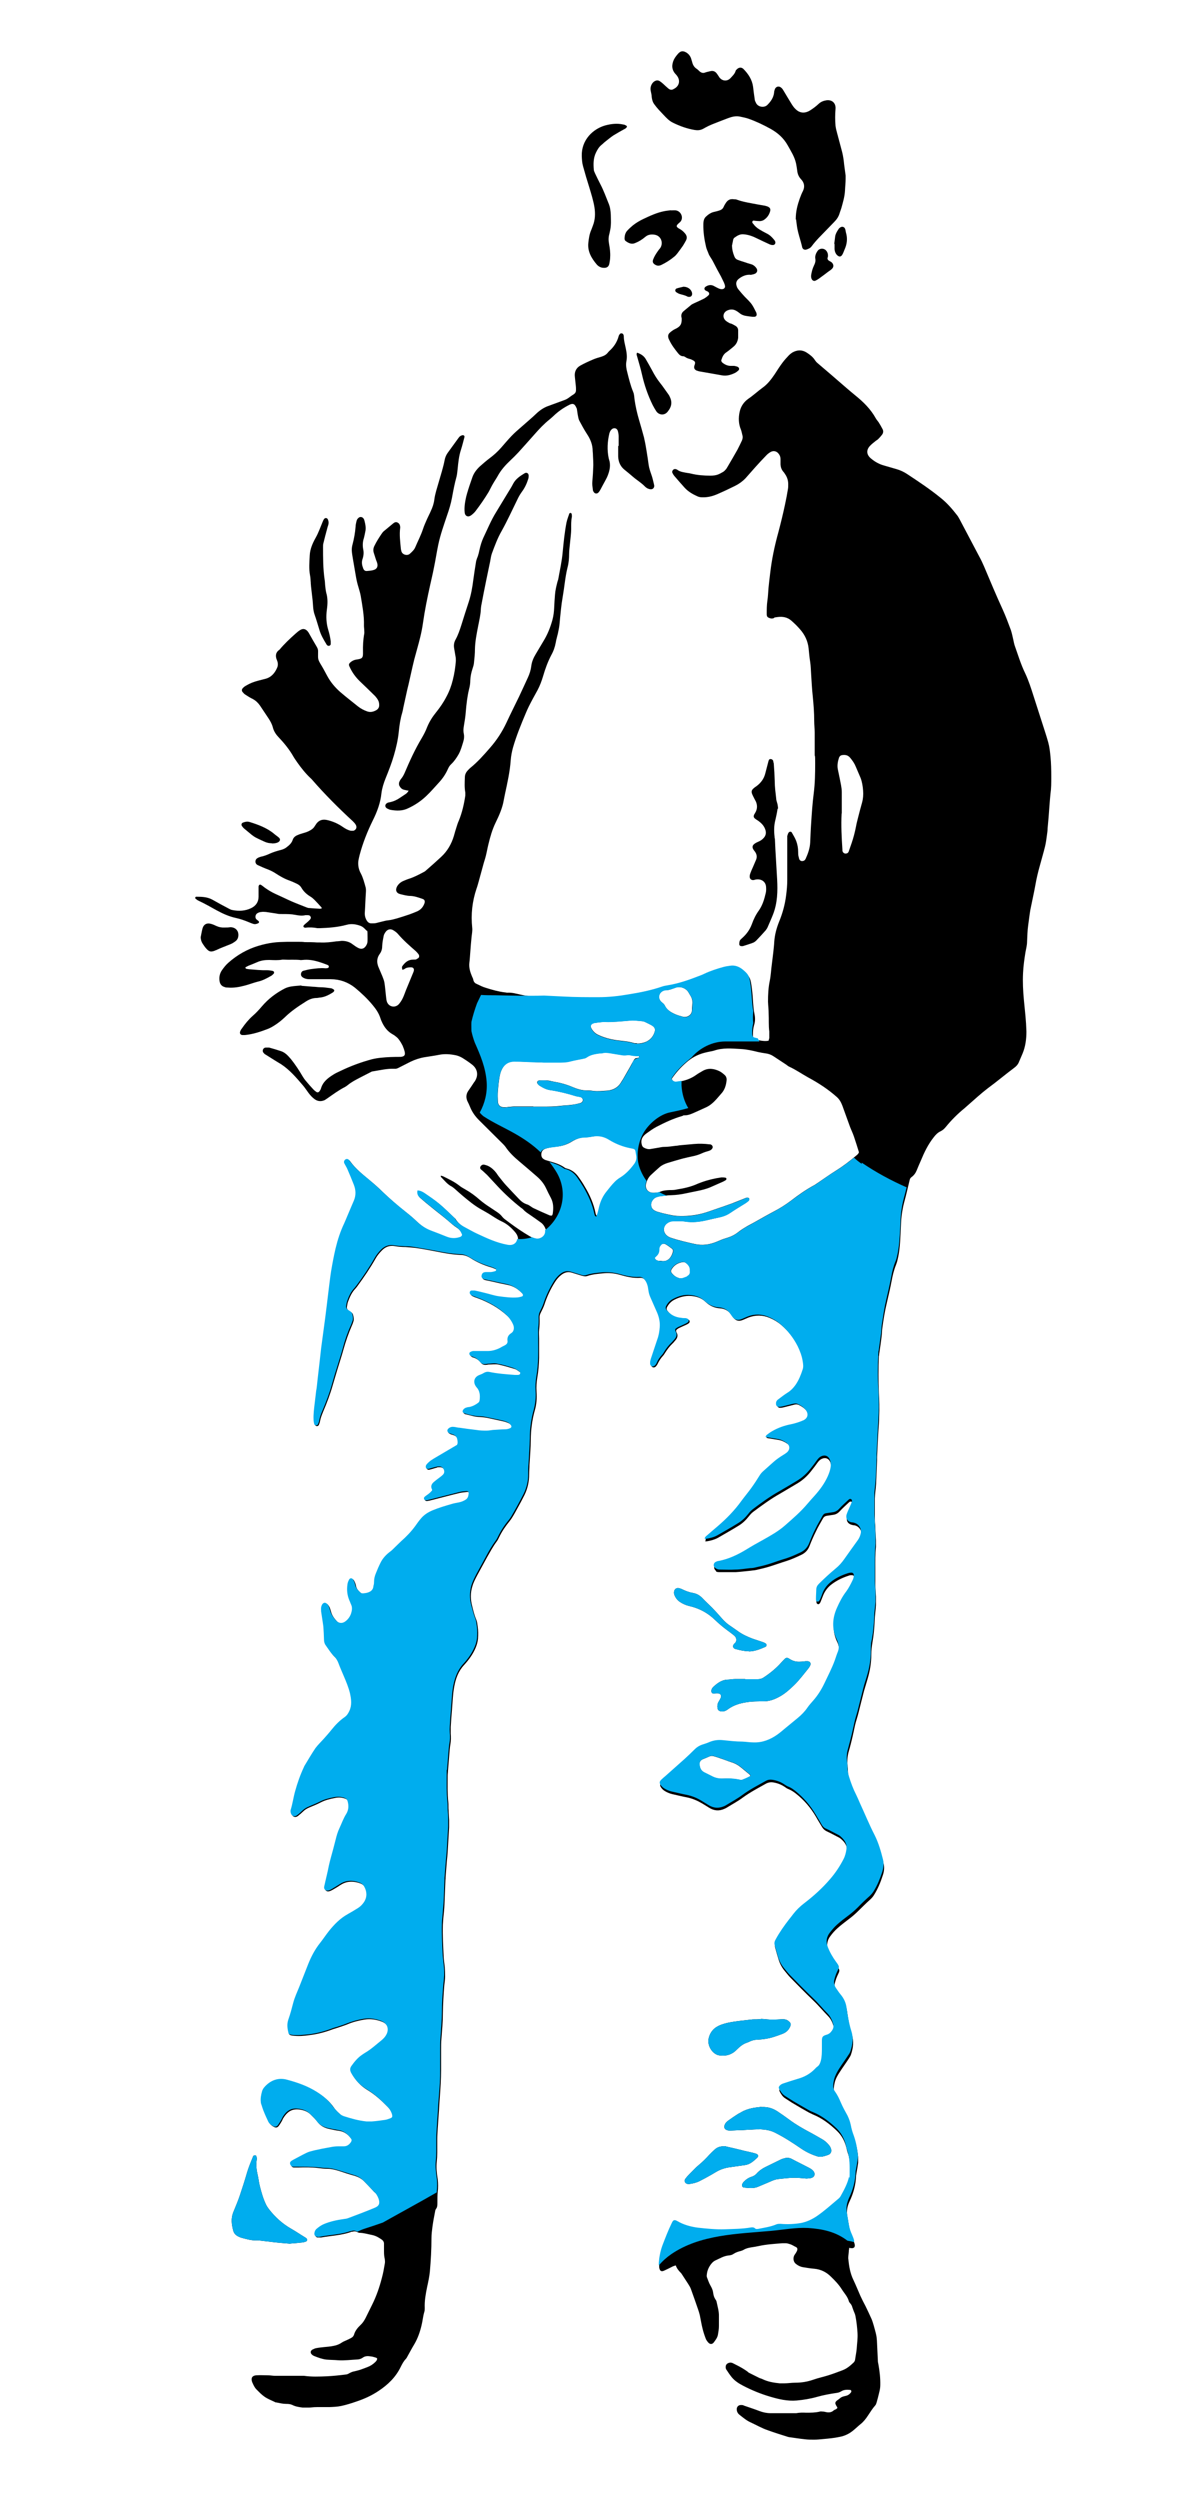 <?xml version="1.0" encoding="UTF-8"?>
<svg xmlns="http://www.w3.org/2000/svg" id="Warstwa_1" data-name="Warstwa 1" version="1.1" viewBox="0 0 750 1558">
  <defs>
    <style>
      .cls-1 {
        fill: #000;
      }

      .cls-1, .cls-2 {
        stroke-width: 0px;
      }

      .cls-2 {
        fill: #00adee;
      }
    </style>
  </defs>
  <g>
    <path class="cls-1" d="M439.9,959.5c.2-1.2,1-1.6,1.6-2.2,2.1-1.8,4.3-3.6,6.4-5.5,5.6-4.8,10.7-10.1,15-16,2-2.8,4.2-5.4,6.2-8.1,1.8-2.5,3.4-5.1,5.1-7.7.6-1,1.4-1.9,2.3-2.7,2.2-1.9,4.4-3.8,6.5-5.8,1.9-1.7,3.9-3.1,6-4.3.8-.5,1.6-1,2.3-1.6,2-1.9,1.8-4.3-.4-5.9-1.7-1.2-3.5-2.1-5.6-2.4-2-.3-4-.7-6.1-1-.4,0-.8-.2-1.4-.3.3-.5.5-.9.8-1.2,1.1-.8,2.2-1.7,3.3-2.3,3.7-2.2,7.7-3.5,12-4.4,2.4-.5,4.6-1.2,6.8-2.1.2,0,.3,0,.5-.2,3-1.3,3.7-4,1.7-6.6-1.3-1.6-3-2.8-4.9-3.7-1.1-.5-2.3-.4-3.5,0l-6,1.5c-.7.2-1.5.3-2.3.3s-1.7-.7-1.8-1.8c0-1.2.4-2.2,1.4-2.9,2-1.5,3.9-3,6-4.3,2-1.2,3.4-2.8,4.7-4.6,2.1-3,3.4-6.3,4.5-9.7.6-1.7.3-3.6,0-5.3-.5-3.2-1.6-6.3-3.1-9.2-2.6-5.3-6.3-10-10.8-13.8-2.2-1.9-4.7-3.4-7.4-4.5-4.3-1.8-8.6-1.8-13-.2-1.2.5-2.3,1-3.5,1.5-2.6,1.1-4.4.6-6.1-1.5-.4-.5-.8-1.1-1.2-1.7-1.7-2.5-4.1-3.8-7.1-4-3.5-.2-6.5-1.7-8.9-4-2.6-2.5-5.6-3.4-9-3.7-3.8-.3-7.3.7-10.6,2.4-1.9,1-3.4,2.6-4.4,4.5-.5,1-.3,1.8.4,2.6,2.3,2.9,5.3,4.4,9,4.7.8,0,1.7,0,2.6.2.5,0,1,.2,1.4.4.7.4.9,1.4.3,2-.5.5-1.1.8-1.7,1.1-1.5.7-3,1.3-4.4,2-.5.2-.9.5-1.3.8-.6.4-.8.9-.6,1.5,0,.2.1.5.3.7.9,1.8.4,3.3-.8,4.7-.6.6-1.1,1.4-1.7,1.9-1.9,1.8-3.4,3.8-4.8,6-.4.6-.7,1.2-1.2,1.7-1.4,1.5-2.5,3.2-3.4,5.1-.2.5-.6,1-1,1.5-.6.7-1.4.9-2.1.6-.7-.3-1-1-1-1.7s0-1.4.2-2c.2-1,.6-2,.9-2.9,1.1-3.4,2.3-6.8,3.4-10.2.8-2.4,1.2-5,1.5-7.5.3-3.6-.6-6.9-2.1-10.2-1.3-2.8-2.5-5.6-3.7-8.4-.7-1.5-1.1-3-1.3-4.7-.3-2.4-.9-4.7-2.5-6.6-.8-1-1.8-1.6-3.1-1.5-4.4.3-8.6-.7-12.8-1.9-3.5-1-7-1.3-10.6-.9-3.3.3-6.6.6-9.8,1.7-1.2.4-2.3,0-3.5-.3-1.9-.6-3.9-1.2-5.9-1.8-2.5-.8-4.7-.2-6.7,1.4-1.6,1.2-2.8,2.7-3.9,4.4-2.8,4.4-5,9.1-6.6,14.1-.6,1.7-1.4,3.3-2.2,4.9-.6,1.1-.9,2.2-.8,3.4.1,2.5,0,4.9-.3,7.4-.2,1.8,0,3.6,0,5.4v12c-.1,4.1-.4,8.2-1.1,12.2-.5,3-.7,5.9-.5,8.9.3,4.1,0,8.1-1.2,12.1-1.6,5.8-2.3,11.7-2.4,17.7,0,5.3-.5,10.6-.8,15.8,0,2-.2,3.9-.2,5.9,0,4.5-.9,8.8-2.9,12.9-1.4,2.8-2.8,5.4-4.3,8.1-1.1,2-2.1,3.9-3.3,5.8-.5.8-1,1.6-1.6,2.3-2.6,3.2-4.9,6.5-6.7,10.3-.4.9-.9,1.8-1.5,2.6-2.3,3.1-4.1,6.5-6,9.8-2,3.7-4,7.3-6,11-1.2,2.3-2.4,4.5-3.1,7-1.3,4.1-1.2,8.3-.1,12.4.7,2.9,1.4,5.8,2.6,8.6.5,1.2.6,2.6.8,4,.4,2.5.4,5.1.2,7.7-.2,2-.7,3.8-1.5,5.7-1.7,4-4.2,7.4-7.1,10.6-3.6,3.8-5.3,8.5-6.2,13.5-.9,4.7-1,9.5-1.4,14.2-.3,3.7-.6,7.3-.8,11v4.1c.2,2.2.2,4.4-.2,6.6-.4,2.2-.5,4.4-.7,6.6-.3,3.3-.5,6.6-.8,9.9,0,1-.2,2-.2,3.1,0,5.5-.2,11.1.4,16.6.2,1.7,0,3.4.2,5.1,0,2,.2,3.9.3,5.9v4.6c-.3,5.1-.6,10.2-.9,15.3-.1,1.9-.3,3.7-.5,5.6-.3,3.4-.5,6.8-.8,10.2,0,.6,0,1.2-.1,1.8-.2,5-.4,10.1-.6,15.1-.1,2.8-.4,5.6-.7,8.4-.1,1.4-.2,2.9-.3,4.3-.2,6.7.2,13.3.5,19.9.1,2.2.5,4.4.7,6.6.1,1.9.2,3.7.2,5.6s-.3,3.7-.5,5.6c-.5,5.9-.8,11.7-.9,17.6,0,5.3-.5,10.6-.9,15.8-.2,2.3-.2,4.6-.2,6.9v12.5c0,5.7-.4,11.4-.8,17.1-.3,3.5-.4,7-.7,10.5-.2,3-.4,6-.6,8.9-.1,2.2-.3,4.4-.3,6.6v8.4c0,1.9-.1,3.8-.3,5.6-.4,3.7,0,7.3.6,11,.3,2.6.3,5.3,0,7.9-.2,2.1-.2,4.3-.2,6.4s0,3.1-1,4.4c-.3.4-.4,1.1-.5,1.7-.6,3.1-1.2,6.2-1.6,9.3-.3,2.3-.6,4.6-.6,6.9,0,7-.4,14-1,20.9-.3,3.2-1,6.4-1.7,9.6-.9,4.4-1.7,8.7-1.5,13.2,0,.8,0,1.7-.3,2.5-.8,2.7-1,5.5-1.7,8.3-1,4.2-2.4,8.2-4.6,11.9-1.4,2.3-2.6,4.6-3.9,6.9-.4.7-.7,1.4-1.2,2-1.5,1.5-2.4,3.3-3.3,5.1-3.1,6.4-8,11.1-13.9,15-4.2,2.8-8.8,4.9-13.6,6.5-3.2,1.1-6.3,2.1-9.6,2.8-2.4.5-4.9.6-7.4.7-2.6,0-5.1,0-7.7,0s-3.4.3-5.1.3h-3.8c-2.3-.3-4.5-.6-6.6-1.7-1.1-.5-2.5-.6-3.7-.6-2.1,0-4.1-.5-6.1-.9-.3,0-.7,0-1-.3-2.1-1-4.4-1.9-6.3-3.2-1.9-1.3-3.5-3-5.1-4.6-1.3-1.3-2-3-2.7-4.6-.9-2.4,0-4,2.4-4.2,2.5-.2,5.1,0,7.7,0,1.4,0,2.7.3,4.1.3h18.1c4.8.7,9.5.5,14.3.3,3.9-.2,7.8-.6,11.7-1.1.9,0,1.8-.5,2.6-1,.8-.4,1.5-.7,2.4-.9,1.3-.3,2.6-.6,3.9-1,1.5-.5,3-1.1,4.6-1.7,1.9-.7,3.6-1.8,5.1-3.3.5-.6,1.1-1.1,1-2.2-.3-.2-.6-.4-1-.5-1-.3-2-.6-3-.7-1.8-.3-3.6-.3-5.1.9-.9.6-1.8.9-2.9,1-4.2.2-8.3.8-12.5.5-2.4-.2-4.8-.2-7.1-.4-2.7-.3-5.3-1.3-7.8-2.3-.4-.2-.8-.4-1.1-.7-1.3-1.1-1.2-2.5.3-3.3.8-.4,1.7-.8,2.6-.9,1.5-.3,3-.4,4.6-.6,1.9-.2,3.7-.3,5.6-.7,1.8-.3,3.6-.9,5.2-2,1-.7,2.1-1.1,3.2-1.6,1-.5,2-.9,3-1.5.8-.4,1.3-1.1,1.6-1.9.7-2.5,2.3-4.4,4.1-6.1,1.3-1.2,2.2-2.6,3-4.1,1.4-2.8,2.8-5.7,4.2-8.5,2.7-5.4,4.6-11,6.1-16.8.8-2.9,1.3-5.8,1.8-8.8.2-.9.1-1.9,0-2.8-.4-1.6-.5-3.2-.5-4.8v-4.9c0-1-.5-1.8-1.3-2.4-1.8-1.3-3.7-2.4-5.9-2.9-2.6-.5-5.1-1.3-7.8-1.4-.6,0-1.2-.2-1.7-.5-1-.5-1.9-.5-3-.2-.4,0-.8,0-1.2.3-6,2-12.2,2.2-18.3,3.3-.7,0-1.5,0-2.3,0-1-.2-1.5-1.1-1.4-2.1.1-1.1.6-2.1,1.5-2.9,1.3-1.1,2.7-2.1,4.3-2.8,4-1.7,8.3-2.6,12.6-3.2.8,0,1.7-.2,2.5-.5,5.6-2.1,11.1-4.3,16.7-6.5,2.8-1.2,3.4-2.8,2.4-5.7-.6-1.8-1.5-3.4-3.1-4.6-.5-.4-.9-1-1.4-1.5-1.7-1.8-3.4-3.6-5.1-5.3-1.6-1.6-3.5-2.6-5.7-3.3-3.4-.9-6.7-2-10-3.1-2.3-.7-4.6-1.3-7-1.3s-4.1-.3-6.1-.5c-4.1-.5-8.2-.4-12.3-.3-.9,0-1.7,0-2.6,0-.9,0-1.5-.7-1.8-1.6-.2-.7-.1-1.4.5-1.8.3-.3.7-.5,1-.7,2.9-1.5,5.7-3.1,8.6-4.5,1.4-.7,3-1.1,4.6-1.5,3.5-.8,7-1.5,10.5-2.1,1.5-.3,3-.4,4.6-.5,1.2,0,2.4,0,3.6,0,2.1,0,3.5-1.2,4.6-2.8.4-.6.5-1.3,0-1.9-2-2.9-4.5-5-8.2-5.5-1.9-.2-3.9-.7-5.8-1.1-3-.6-5.6-1.9-7.5-4.5-1.2-1.6-2.7-3-4.2-4.5-2.1-2.1-4.7-2.9-7.6-3.2-4.5-.4-7.2,1.8-9.4,5.3-.4.6-.6,1.2-.9,1.8-.6,1-1.2,2.1-1.9,3-.9,1.3-1.9,1.5-3.3.7-1.3-.7-2.4-1.7-3-3-.8-1.8-1.7-3.5-2.4-5.4-.6-1.6-1.2-3.2-1.7-4.8-.2-.6-.3-1.2-.4-1.7-.3-2.3.2-4.6.8-6.8.5-1.6,1.6-2.8,2.8-3.9,3.7-3.4,8.1-4.5,12.8-3.2,6.4,1.7,12.7,4,18.4,7.5,4,2.5,7.6,5.5,10.3,9.4,1.2,1.8,2.8,3.2,4.4,4.6.6.5,1.4,1,2.2,1.2,4.6,1.5,9.3,2.8,14.2,3.3,1.1,0,2.2.2,3.3,0,2.8-.3,5.6-.6,8.4-1,1.1-.2,2.1-.6,3.2-1,1-.4,1.3-1,1.1-2-.3-1.5-1-2.7-1.8-3.9-.5-.7-1.1-1.3-1.7-1.9-3.8-3.9-7.9-7.6-12.6-10.4-4.1-2.5-7.2-5.9-9.5-10.1-.9-1.6-.8-2.9.2-4.3,1.9-2.6,3.9-5.2,6.7-7,.5-.3,1-.7,1.5-1,3.9-2.3,7.2-5.4,10.8-8.2.9-.7,1.7-1.7,2.4-2.7,2.4-3.7,1.2-7.6-2.9-9.2-3.5-1.3-7.1-1.9-10.8-1.3-3.7.6-7.3,1.5-10.8,3-2,.8-4,1.4-6,2.1-1,.3-2,.6-2.9.9-4.7,1.8-9.6,3.1-14.6,3.7-3.5.5-7.1.8-10.7.3-.6,0-1.1-.3-1.8-.5-.7-3-1.3-6-.2-9.1,1.2-3.4,2.1-6.8,3-10.3.9-3.4,2.4-6.6,3.7-9.8,1.9-4.8,3.8-9.7,5.7-14.5,1.9-4.7,4.2-9.1,7.4-13.1,1.9-2.4,3.6-5,5.5-7.4,3.3-4.2,7-7.9,11.7-10.5,2.2-1.2,4.3-2.5,6.4-3.8,1.5-1,2.8-2.3,3.8-3.8,2-3.2,1.9-6.4,0-9.7-.6-1.1-1.5-1.8-2.7-2.3-4.2-1.5-8.3-1.7-12.3.8-1.8,1.2-3.6,2.3-5.4,3.3-.7.4-1.4.7-2.1.8-1.5.3-2.7-.9-2.4-2.4.5-2.3,1.1-4.7,1.6-7,.4-2,.8-4,1.3-6,.4-1.7.8-3.5,1.3-5.2,1-3.6,2-7.2,2.9-10.9.6-2.5,1.3-4.9,2.4-7.3,1.4-3,2.5-6.1,4.3-9,1.6-2.5,1.6-5.1.8-7.9-.3-1-.8-1.6-1.8-2-2.1-.8-4.3-1-6.5-.5-3.1.6-6.1,1.3-9,2.8-2.3,1.2-4.8,2.2-7.2,3.2-1.4.6-2.7,1.4-3.8,2.5-1,1-2,1.8-3.1,2.7-1.5,1.2-3.2.8-3.9-1-.3-.7-.4-1.6-.2-2.2,1.2-3.8,1.7-7.8,2.8-11.7,1.4-5.2,3.2-10.3,5.5-15.1,0-.2.1-.3.2-.5,2.3-3.8,4.5-7.7,7-11.3,1.4-2.1,3.4-3.8,5.1-5.7,1.6-1.9,3.3-3.7,4.8-5.6,2.4-3,5.1-5.8,8.3-8,1.4-1,2.2-2.2,2.9-3.8,1.7-3.7,1.2-7.3.4-11-.8-3.8-2.4-7.3-3.9-10.8-1.2-2.7-2.3-5.3-3.3-8-.6-1.6-1.4-3.1-2.7-4.3-2-1.9-3.4-4.3-5-6.5-.8-1.1-1.2-2.4-1.3-3.8,0-2.7-.3-5.5-.4-8.2,0-.9-.2-1.9-.4-2.8-.3-2.2-.7-4.4-1-6.6-.1-.8-.2-1.7,0-2.5.1-.7.4-1.5.8-2.1.9-1.2,2-1.2,3,0,.4.4.7,1,1,1.5.3.8.6,1.6.8,2.4.6,2.6,2.1,4.6,3.9,6.5,1.6,1.6,3.5,1.8,5.3.6.7-.4,1.4-1,1.9-1.7,1.4-1.7,2.2-3.7,2.5-5.8.2-1.1,0-2.2-.5-3.2s-.6-1.6-1-2.4c-1.4-3.2-1.8-6.6-1.3-10,.2-1.1.5-2.2,1-3.1.6-1.2,1.9-1.2,2.6,0,.5.9,1,2,1.2,3.1.3,2.1,1.7,3.5,3.2,4.8.5.5,1.2.7,1.9.6.9,0,1.9-.3,2.8-.5,2-.6,3.3-1.7,3.5-3.9,0-.9.3-1.9.4-2.8,0-1.8.4-3.6,1.1-5.2.9-2.3,1.9-4.6,3-6.8,1.5-2.8,3.6-5.1,6.2-7,1.1-.8,2-1.9,3-2.8,1.2-1.1,2.3-2.3,3.5-3.4,3.3-2.9,6.4-6.1,9-9.7,1.1-1.5,2.2-3,3.4-4.5,2-2.3,4.4-3.9,7.2-5.1,4-1.7,8.2-2.9,12.4-4.1,1.4-.4,2.8-.6,4.2-.9,1.4-.3,2.8-.8,4-1.6,1.7-1,1.9-2.7,2-4.4,0-.5-.6-1-1.3-1-1.5.2-3.1.3-4.6.6-5.1,1.2-10.2,2.6-15.4,3.9-1.3.3-2.6.7-4,1-.4,0-.8.2-1.3.2s-1-.2-1.2-.7-.1-1,.3-1.4.9-.8,1.4-1.1c1.3-.9,2.5-1.8,3.3-3v-.4c-1.1-2-.4-3.6,1.2-4.9.9-.8,1.9-1.5,2.8-2.2s1.7-1.4,2.6-2.1c1-.9,1.2-2.1.7-3.3-.5-1.3-1.6-2-3-2s-1.4,0-2,.3c-1.3.3-2.6.8-3.9,1.1-.8.2-1.5.4-2.1-.3-.5-.5-.4-1.5.3-2.4.5-.6,1-1.2,1.6-1.6.9-.7,1.8-1.3,2.7-1.9,4.8-2.9,9.7-5.7,14.6-8.6.5-1,.4-2.2.2-3.4-.3-1.6-1.3-2.7-2.9-3.2-.8-.3-1.7-.4-2.4-.9-1.3-.7-1.3-1.9,0-2.9,1-.8,2.1-1,3.4-.8,1.1.2,2.2.4,3.3.5,3.5.5,7.1,1,10.6,1.4,2.1.2,4.2.4,6.4.4s3.4-.3,5.1-.5c2,0,3.9-.3,5.9-.3s2.5-.2,3.7-.8c.7-.4.9-1,.4-1.7-.6-.9-1.3-1.6-2.3-2s-2.1-.8-3.1-1c-2.7-.6-5.5-1.2-8.3-1.8-2.2-.5-4.3-.8-6.6-.9-1.1,0-2.2-.2-3.3-.4-1.7-.4-3.5-.9-5.2-1.3-.2,0-.5,0-.7-.3-.7-.3-.9-1.1-.5-1.7.4-.8,1.1-1.3,1.9-1.6.6-.2,1.3-.3,2-.4,2.2-.4,4-1.4,5.7-2.7.4-.3.8-1,.8-1.5.4-2.9.2-5.8-1.9-8.2-.2-.2-.3-.4-.5-.6-1.8-2.6-.9-5.7,2.1-6.9,1-.4,2.1-.8,3-1.4,1-.7,2-.8,3.2-.6,5.4,1.1,10.8,1.5,16.2,1.9h1.5c.7,0,1.4,0,1.7-.9.2-.7-.3-1.1-.8-1.5-1.1-.7-2.1-1.6-3.3-1.9-3.3-1-6.7-2-10.1-2.7-1.9-.3-3.9,0-5.9,0-.5,0-1,.2-1.5.2-1.4.2-2.5-.2-3.4-1.3-1.2-1.6-2.8-2.7-4.8-3.3-.5,0-1.1-.5-1.5-.9-.6-.5-.5-1.6.2-2,.6-.3,1.3-.5,1.9-.6,1.1,0,2.2,0,3.3,0h5.6c2.7,0,5.2-.7,7.6-1.9,1.1-.5,2.1-1.1,3.2-1.7,1.1-.6,1.8-1.5,1.6-2.7-.3-2.2.6-3.7,2.4-4.9,1.6-1.1,2-3.4,1.1-5.3-1-2.4-2.4-4.5-4.4-6.2-5.4-4.9-11.6-8.3-18.4-10.8-.8-.3-1.6-.5-2.4-.9-.5-.2-.9-.4-1.3-.8-.9-.7-.6-2.2.4-2.5.7-.2,1.5-.3,2.2,0,2,.4,4,.9,6,1.4,3.1.8,6.1,1.8,9.2,2.2,3.8.5,7.6,1,11.5.7.9,0,1.8-.3,2.7-.6.7-.2.9-.9.5-1.4-.1-.2-.3-.4-.4-.6-2.7-3-5.9-5.1-10-5.8-3.1-.6-6.2-1.3-9.2-2-1.2-.3-2.5-.5-3.8-.8-1.7-.3-2.4-1.1-2.3-2.2.1-1.5,1-2.3,2.8-2.4h3.1c.9,0,1.8-.3,2.7-.6.8-.3.8-1.2,0-1.6-1.1-.5-2.2-1-3.3-1.3-4.5-1.3-8.8-3.2-12.8-5.8-1.9-1.2-3.9-1.9-6.2-1.9-5-.2-10-1.1-14.9-2.1-4.2-.8-8.4-1.6-12.6-2.2-2.2-.3-4.4-.4-6.6-.6-2.3,0-4.6-.2-6.9-.6-3-.5-5.7.4-7.9,2.7-1.5,1.5-2.9,3.2-3.9,5-3.4,6-7.3,11.7-11.4,17.3-.4.5-.8,1.1-1.3,1.6-2.2,2.3-3.4,5.1-4.5,8-.4,1-.5,2.2-.7,3.2s.3,1.8,1.1,2.4c.1,0,.3.2.4.3,1,.6,2,1.1,2.3,2.3.4,1.4.7,2.8.2,4.3-.3.8-.5,1.6-.9,2.4-2.1,4.8-3.8,9.7-5.2,14.7-1.2,4.4-2.7,8.8-4,13.2-.9,3-1.8,6-2.7,9.1-1.6,5.7-3.7,11.2-6,16.6-.8,2-1.6,3.9-2,6.1-.1.7-.4,1.5-.7,2.2-.2.5-.7.8-1.2.8s-1-.3-1.2-.8c-.2-.8-.4-1.7-.4-2.5-.2-3.5.3-7,.7-10.5.3-2.5.6-5.1.9-7.6.1-1.2.3-2.4.5-3.5.2-1.5.3-3,.5-4.6.4-3.5.8-6.9,1.2-10.4.3-2.7.5-5.4.9-8.1.5-4,1.1-7.9,1.6-11.9.6-4.9,1.3-9.8,1.9-14.7.4-3.3.8-6.6,1.2-9.9.5-3.8.8-7.6,1.5-11.4.8-4.8,1.7-9.6,2.8-14.3,1.3-5.4,3.1-10.7,5.4-15.7.7-1.5,1.3-3.1,2-4.7.8-2,1.7-3.9,2.5-5.9.5-1.2,1-2.4,1.5-3.5,1.3-3.3,1.2-6.7,0-9.9-1.3-3.2-2.6-6.5-4-9.7-.5-1.2-1.3-2.4-1.9-3.6-.4-.9-.3-1.6.4-2.3.7-.7,1.6-.7,2.3,0,.2.2.4.4.5.6,3.4,4.7,7.9,8.2,12.3,11.9,2.7,2.2,5.3,4.5,7.8,7,4.6,4.4,9.4,8.6,14.5,12.6,2.5,1.9,4.9,4,7.2,6.2,2.7,2.5,5.7,4.6,9.2,5.9,3.2,1.2,6.4,2.4,9.5,3.7,2.7,1.1,5.5,1.2,8.2.3.7-.2,1.3-.5,1.5-1.4-.7-1.9-1.8-3.7-3.7-4.9-2.2-1.4-4-3.1-6-4.8-3.3-2.8-6.8-5.4-10.2-8.2-2.3-1.8-4.5-3.7-6.7-5.6-1.3-1.1-1.6-2.5-1.2-4.2,1.7,0,3.1.8,4.3,1.6,3.1,2.1,6.2,4.2,9.1,6.6,3.3,2.8,6.4,5.9,9.6,8.9.1,0,.2.2.3.4,1.8,2.9,4.5,4.6,7.4,6.1,2.1,1.1,4.2,2.3,6.3,3.3,6.2,2.9,12.4,5.8,19.2,7,1.1.2,2.2.3,3.3-.2,2-.8,3-2.7,2.6-4.7-.3-1.6-1.1-2.8-2.2-4-2.3-2.6-4.9-4.8-8-6.2-2.8-1.3-5.3-3.1-7.9-4.7-1.6-.9-3.2-1.9-4.9-2.8-4.1-2.3-7.7-5.3-11.3-8.3-1.7-1.4-3.3-2.9-5-4.4-.6-.5-1.2-1-1.8-1.4-2.9-1.4-4.8-4-7-6.2v-.7c.5.2,1,.2,1.4.4,3.4,1.7,6.9,3.3,10,5.7,1.2,1,2.5,1.7,3.9,2.5,3.2,1.8,6.2,4,8.9,6.4,2,1.7,4.2,3.3,6.4,4.7l4.5,3c1.2.8,2.3,1.7,3.2,2.9.4.5.9,1,1.4,1.4,4.1,3.1,8.2,6.1,12.5,8.8,1.1.7,2.2,1.3,3.3,2,1.3.8,2.8,1.3,4.3,1.7,1.3.3,2.5,0,3.7-.6,1.9-1.1,2.8-3.1,2-5.2-.6-1.7-1.5-3.3-3-4.4-2.1-1.5-4.3-3.1-6.5-4.6-1.6-1.1-3.3-2.1-4.6-3.6-.4-.4-.9-.8-1.4-1.1-5.2-4.1-10-8.5-14.5-13.3-2.2-2.3-4.4-4.8-6.6-7.1-.9-.9-1.9-1.7-2.8-2.6-.4-.3-.8-.6-1.2-1s-.5-1.3,0-1.9c.6-.8,1.4-1.1,2.3-.9.9.2,1.8.5,2.6.9,1.9,1,3.5,2.5,4.8,4.2.6.8,1.1,1.7,1.8,2.5,1.4,1.7,2.7,3.5,4.2,5.1,2.6,2.8,5.2,5.6,7.9,8.4,1.5,1.6,3,2.9,5.2,3.6,1.5.4,2.7,1.7,4.2,2.4,3.2,1.5,6.5,3,9.8,4.4.4.2,1,.2,1.6.2.2-.4.5-.8.5-1.2.5-3.3.5-6.6-1.1-9.7-1.1-2-2.1-4.1-3.1-6.2-1.3-2.8-3.3-5.2-5.6-7.2-3.7-3.2-7.4-6.4-11.1-9.5-3.2-2.7-6.2-5.5-8.6-9.1-.5-.7-1.1-1.3-1.7-1.9-4.9-4.9-9.8-9.7-14.7-14.6-2.4-2.4-4.3-5-5.6-8.2-.5-1.3-1.1-2.5-1.7-3.7-1-2.3-.8-4.5.6-6.5,1.3-1.8,2.5-3.7,3.7-5.5,0,0,.1,0,.2-.2,2.5-3.7,2-7.8-1.6-10.6-1.9-1.5-4-2.9-6.1-4.2-1.2-.7-2.6-1.3-4-1.6-3.4-.7-6.9-1-10.4-.3-3,.6-6.1,1-9.1,1.5s-6,1.5-8.7,2.8c-2.4,1.2-4.9,2.5-7.3,3.7-.9.5-1.7.8-2.7.7-4.6-.2-9,.9-13.4,1.6-.6,0-1.2.3-1.7.6-2.3,1.2-4.5,2.3-6.8,3.5-2.5,1.3-5,2.6-7.2,4.4-.6.5-1.2.9-1.9,1.3-3.9,2-7.4,4.6-11,7.1-.5.3-1,.7-1.5,1-2.2,1-4.3.9-6.3-.5-1.5-1.1-2.8-2.5-3.9-4-1.2-1.6-2.2-3.2-3.5-4.7-4.1-4.8-8.2-9.6-13.5-13.1-1.1-.7-2.2-1.3-3.3-2-2.2-1.4-4.5-2.8-6.7-4.2-.2,0-.4-.3-.6-.5-.7-.6-1.1-1.4-.8-2.3.3-.9,1-1.4,1.9-1.4s1.4,0,2,0c2.5.7,4.9,1.4,7.3,2.2,1.8.6,3.3,1.7,4.6,3.1.6.6,1.1,1.3,1.7,1.9,2.7,3.4,5.1,7,7.3,10.8.6,1,1.3,2,2.1,2.9,1.4,1.7,2.9,3.4,4.4,5,.6.7,1.4,1.3,2.1,1.8.6.4,1.4.2,1.8-.4.4-.5.8-1.1,1-1.8,1.2-4.2,4.4-6.6,7.8-8.7,1.4-.9,3-1.6,4.5-2.3,6.2-3,12.7-5.4,19.4-7.2,2-.5,4-.8,6-1,3.8-.4,7.7-.5,11.5-.5h.5c2.2-.2,3-1,2.5-3.2-.3-1.3-.8-2.6-1.3-3.8-.6-1.2-1.3-2.4-2.1-3.5-.4-.6-.9-1.2-1.5-1.7-.8-.7-1.6-1.3-2.5-1.8-3.5-1.9-5.6-4.9-7.1-8.4-.3-.6-.5-1.3-.7-1.9-1-3-2.7-5.5-4.7-7.9-3.3-4-7.1-7.6-11.1-10.9-4.4-3.5-9.5-5.3-15.1-5.3h-13.3c-1.5,0-2.9-.3-4.1-1.1-1.1-.7-1.4-1.7-1-2.9.3-.7.8-1.2,1.5-1.3,1.6-.4,3.1-.8,4.7-1,3-.4,5.9-.8,8.9-.5,1.5,0,2.1-.3,2.1-1,0-1-.9-1.1-1.6-1.4-1.5-.6-3-1.1-4.6-1.6-3.3-1-6.6-1.6-10.1-1.2-.6,0-1.2.2-1.8,0-3.3-.3-6.6,0-9.9-.2h-1c-2.7.5-5.4.3-8.2.2-2.6,0-5.1.3-7.5,1.4-1.8.8-3.6,1.5-5.4,2.2-.7.3-1.3.7-1.9,1,0,.8.5.9.9,1,.5,0,1,.2,1.5.2,3.7.3,7.5.7,11.2.6,1.1,0,2.2.2,3.3.4,1,.2,1.3,1.2.6,1.9-.5.5-1.1,1.1-1.8,1.4-2.5,1.4-5.1,2.8-7.9,3.4-2.8.7-5.5,1.8-8.3,2.5-3.4.9-6.8,1.5-10.4,1.2-.7,0-1.4,0-2-.3-1.9-.5-2.9-1.8-3.2-3.6-.4-2.4,0-4.7,1.4-6.8,1.2-1.7,2.4-3.3,4-4.7,5.5-4.9,11.8-8.5,18.8-10.6,3-.9,6.1-1.6,9.2-2,2.9-.4,5.8-.4,8.7-.5h7.2c1.3,0,2.6,0,3.8.2,2.6,0,5.1,0,7.7.2h1.8c3.4.2,6.8-.2,10.2-.7,1.1,0,2.2-.2,3.3-.3,2.6,0,4.9.6,6.9,2.2,1.1.8,2.2,1.6,3.4,2.2,2.1,1.1,3.8.5,5-1.5.4-.7.8-1.6.8-2.4.1-1.8,0-3.6,0-5.4s-.3-1.2-.7-1.6c-1.1-1.2-2.3-2.4-3.8-2.9-2.8-1-5.6-1.4-8.5-.6-5.5,1.5-11.1,1.9-16.7,2.1h-1.5c-2.5-.5-5.1-.6-7.6-.3h-.3c-.3-.2-.7-.3-.8-.5s0-.7.1-.9c.6-.6,1.2-1.2,1.9-1.7.7-.6,1.4-1.2,2-1.9.5-.5.8-1.2.4-1.9-.3-.7-1-.9-1.7-.9s-1,0-1.5,0c-2.1.5-4.3.2-6.3-.2-2.5-.5-5.1-.5-7.6-.5s-2.7,0-4.1-.3c-2.2-.3-4.4-.7-6.6-1-.9,0-1.9-.2-2.8,0-.8,0-1.7.3-2.4.7-1.7.9-1.7,3.3-.5,4.1.4.3.8.6,1.2,1,.3.3.2.9-.1,1.1-1.1.6-2.2.9-3.4.5-.9-.3-1.8-.6-2.6-1-2.7-1.1-5.4-2.1-8.3-2.7-4.1-.9-7.9-2.6-11.6-4.6-3.8-2.1-7.6-4.3-11.5-6.1-.7-.3-1.3-.8-1.9-1.3-.4-.3-.2-1.1.4-1.2h.5c3.4,0,6.8.2,9.9,2,3.3,1.9,6.7,3.7,10.1,5.5.7.4,1.4.7,2.1.8,4,.8,8,.6,11.7-1.2,2.9-1.4,4.6-3.8,4.6-7.1v-6.4c.2-1.1.9-1.5,1.8-.8.7.5,1.4,1,2,1.5,2.1,1.5,4.2,2.8,6.6,3.9,3.4,1.5,6.8,3.2,10.2,4.7,3.2,1.4,6.5,2.6,9.7,3.9.2,0,.5.2.7.2,2.5.2,4.9.4,7.4.5.3,0,.6-.2,1.1-.3-.2-.4-.4-.7-.6-.9-1.3-1.4-2.6-2.9-4-4.3-.8-.8-1.6-1.5-2.6-2.1-2.3-1.4-4.2-3.1-5.6-5.5-.8-1.4-2.1-2.2-3.5-2.8-1.3-.6-2.6-1.2-4-1.7-3.2-1.1-6-2.8-8.8-4.6-1.4-.9-2.8-1.6-4.3-2.2-2.2-.8-4.4-1.8-6.6-2.8-1.8-.8-2-3.2-.3-4.3.6-.4,1.4-.7,2.1-.9,2-.4,3.9-1.1,5.8-2,2.3-1,4.6-1.7,7-2.3,1.1-.3,2.3-.8,3.2-1.5,1.7-1.3,3.3-2.6,4-4.8.5-1.5,1.7-2.4,3-2.9,1.3-.6,2.7-1,4.1-1.4,1.5-.4,2.9-1,4.2-1.8,1-.6,1.9-1.4,2.5-2.5.3-.5.7-1,1-1.5,1.7-2.2,3.9-2.8,6.6-2.2,3.5.8,6.8,2.2,9.8,4.3,1.6,1.1,3.2,2,5,2.4.6,0,1.2,0,1.7,0,1.8-.7,2.3-2.3,1.3-3.9-.5-.8-1.2-1.5-1.8-2.1-8.9-8.2-17.5-16.8-25.4-25.9-.3-.3-.6-.7-.9-.9-3.1-2.9-5.8-6.3-8.2-9.7-.8-1.2-1.7-2.4-2.4-3.6-2.6-4.6-5.9-8.6-9.5-12.4-1.6-1.7-2.8-3.6-3.4-5.9-.5-2-1.5-3.8-2.6-5.5-1.8-2.7-3.6-5.4-5.4-8.1-1.2-1.7-2.6-3.1-4.5-4.1-1.6-.8-3.1-1.7-4.6-2.7-.7-.4-1.3-1.1-1.8-1.7-.6-.8-.5-1.6.1-2.3.6-.7,1.4-1.3,2.2-1.7,2.3-1.4,4.7-2.3,7.3-3,1.6-.4,3.2-.8,4.7-1.2,3.8-1,6-3.8,7.4-7.2.5-1.4.4-2.9-.2-4.3-1.2-2.7-.9-5,1.6-6.7,3-3.6,6.4-6.8,9.9-9.9.9-.8,1.8-1.6,2.8-2.2,1.8-1.2,3.4-.9,4.8.7.4.5.8,1.1,1.1,1.7,1.5,2.7,3,5.3,4.6,8,.6,1,.9,2,.8,3.2,0,4.7-.4,4.3,2.4,8.9,1.2,2,2.2,4,3.3,6,2.1,3.9,4.9,7.2,8.2,10.1,3.6,3.1,7.4,6,11.1,9,1.7,1.3,3.6,2.3,5.6,3,1.9.7,3.7.3,5.4-.6,1.4-.7,2.2-1.9,2.1-3.5,0-.9-.2-1.9-.6-2.7-.5-1-1.2-1.9-1.9-2.7-3.1-3.1-6.4-6.2-9.6-9.3-2.7-2.6-4.9-5.7-6.4-9.1-.6-1.2-.4-1.8.6-2.7,1-.9,2.3-1.5,3.7-1.7,3.7-.5,4.2-1,4.1-4.7-.1-3.8.1-7.7.8-11.5.1-.6,0-1.2,0-1.8,0-1-.2-2-.2-3.1.2-6.3-1-12.4-2-18.5-.3-1.8-.9-3.6-1.4-5.4-.7-2.2-1.2-4.4-1.6-6.7-.6-3.7-1.3-7.4-1.9-11.1-.3-1.8-.6-3.5-.7-5.3,0-1.1.1-2.2.4-3.3,1-3.8,1.7-7.6,2-11.6,0-1,.3-2,.5-3,.2-.9.5-1.6,1.2-2.2,1-1,2.5-.8,3.3.4.2.4.4.7.5,1.2.6,2.3,1.1,4.7.5,7.1-.3,1.3-.5,2.7-.9,4-.7,2.2-.8,4.4-.4,6.6.5,2.2.3,4.2-.4,6.3-.7,2-.3,3.9.4,5.7.4,1.2,1.2,1.9,2.5,1.7,1.4-.1,2.7-.2,4-.6,2.1-.6,2.8-2.1,2.3-4.2-.2-.7-.5-1.4-.8-2.2-.5-1.5-.9-2.9-1.4-4.4-.4-1.4-.3-2.8.4-4.2,1.3-2.7,2.9-5.2,4.6-7.7.4-.6.8-1.1,1.3-1.5,2-1.6,3.9-3.3,5.9-4.9.8-.6,1.6-1,2.6-.5,1.1.5,1.6,1.5,1.7,2.7v.5c-.6,4.4,0,8.7.4,13,0,.5.2,1,.3,1.5.4,2.3,3.6,3.3,5.3,1.8,1.3-1.2,2.7-2.4,3.4-4.1,1.6-3.8,3.5-7.4,4.8-11.3.7-2.2,1.7-4.3,2.6-6.4.7-1.6,1.6-3.2,2.3-4.9,1.1-2.3,1.9-4.7,2.2-7.3.5-3.6,1.7-7.1,2.7-10.6,1.3-4.6,2.8-9.1,3.7-13.8.3-1.6.9-3.1,1.9-4.5,2.2-3,4.4-6.1,6.6-9.1.4-.5.7-1,1.2-1.3.4-.3.9-.5,1.4-.6,1-.1,1.5.5,1.2,1.4-.7,2.6-1.3,5.1-2.1,7.6-1.3,3.9-1.7,8-2.1,12.1-.2,1.6-.3,3.2-.7,4.8-1.2,4.3-2,8.6-2.8,13-.7,3.8-1.8,7.4-3.1,11.1-2,6-4.2,12.1-5.5,18.4-1,4.8-1.7,9.6-2.7,14.3-.7,3.7-1.6,7.3-2.4,11-1.7,7.7-3.3,15.5-4.4,23.3-.4,2.9-1,5.9-1.7,8.8-1.1,4.6-2.5,9.2-3.7,13.8-1.3,5.2-2.4,10.5-3.6,15.7-.5,2-1,4-1.4,6-.6,2.7-1.2,5.5-1.8,8.2-.2,1.1-.4,2.2-.7,3.3-1.2,3.9-1.8,8-2.2,12.1-.5,4.9-1.6,9.7-3,14.5-1.4,4.9-3.3,9.7-5.2,14.4-1.2,3-2.2,6.1-2.6,9.3-.6,6-2.7,11.6-5.4,17-3.4,6.9-6.2,14-8.2,21.5-.3,1.2-.6,2.5-.8,3.7-.3,2.7.2,5.3,1.5,7.7,1.4,2.6,2.1,5.4,2.9,8.2.4,1.2.4,2.5.3,3.8-.3,4.3-.4,8.7-.7,13,0,1.6.4,3,1.2,4.4.7,1.1,1.6,1.8,2.9,1.8s2.1,0,3-.2c1.3-.3,2.6-.7,4-1,1.2-.3,2.3-.6,3.5-.7,1.9-.2,3.7-.7,5.5-1.2,2.6-.8,5.2-1.6,7.8-2.5,1.6-.6,3.2-1.2,4.8-1.9,1.7-.8,3-1.9,3.9-3.6.3-.5.5-1.1.7-1.6.3-1.4,0-2.1-1.4-2.6-2.4-.8-4.8-1.7-7.4-1.8-2.1,0-4.2-.6-6.3-1.1-2.6-.6-3.3-2.6-2-4.9.9-1.5,2.2-2.6,3.8-3.3,1.2-.5,2.3-1,3.6-1.4,3.1-1,6-2.5,8.8-4,.6-.3,1.2-.6,1.7-1.1,3.2-2.8,6.4-5.6,9.5-8.5,3.9-3.6,6.5-8.1,8-13.2.5-1.8,1-3.6,1.6-5.4.4-1.3.8-2.6,1.4-3.9,2.1-5.1,3.3-10.4,4.1-15.8v-1.8c-.6-3.1-.4-6.3-.3-9.4,0-1.8.7-3.3,2-4.6.4-.4.8-.9,1.3-1.3,4.6-3.7,8.5-8.1,12.4-12.6,4.2-4.8,7.6-10,10.3-15.8,2.5-5.4,5.2-10.7,7.8-16.1,1.9-4,3.7-8,5.6-12.1,1-2.2,1.7-4.5,2-6.8.3-2.8,1.4-5.3,2.8-7.6,1.6-2.6,3.1-5.3,4.7-7.9,2.6-4.2,4.4-8.7,5.7-13.4.7-2.6,1-5.2,1.1-7.8.1-2.6.3-5.3.5-7.9.2-2.8.9-5.6,1.6-8.3.1-.4.3-.8.4-1.2,1-5.7,2.3-11.3,2.8-17.1.6-6.2,1.2-12.4,2.4-18.5.4-1.8,1.1-3.6,1.7-5.4,0-.2.5-.5.8-.5s.6.4.7.6c.1.7.2,1.4.1,2-.5,2.5-.4,4.9-.4,7.4s-.5,6.3-.8,9.4c-.2,2.1-.5,4.2-.5,6.4s-.2,5.3-.9,7.9c-.9,3.5-1.4,7-1.9,10.6-.5,4-1.2,7.9-1.8,11.9-.3,2.4-.6,4.7-.8,7.1-.3,2.4-.4,4.8-.7,7.1-.2,1.6-.6,3.2-.9,4.8-.4,1.8-1,3.6-1.3,5.5-.5,2.8-1.4,5.4-2.8,7.9-2.2,4.2-3.8,8.6-5.1,13.1-.9,3-2,6-3.5,8.8-1.9,3.4-3.7,6.7-5.4,10.1-.7,1.4-1.3,2.8-1.9,4.2-3,7.1-5.9,14.2-8,21.5-.7,2.6-1.2,5.2-1.4,7.8-.5,7.2-2.1,14.2-3.6,21.2-.2,1.2-.5,2.3-.7,3.5-.8,5-2.9,9.7-5.1,14.2-2.1,4.3-3.4,8.9-4.5,13.5-.6,2.4-1,4.8-1.6,7.2s-1.2,3.9-1.7,5.9c-1,3.5-1.9,7.1-2.9,10.6-.4,1.3-.7,2.6-1.2,3.9-2.7,8-3.6,16.1-2.7,24.5.2,1.8-.2,3.7-.4,5.6-.3,3.1-.6,6.3-.8,9.4-.2,2.3-.3,4.6-.6,6.9-.3,2.9.5,5.6,1.6,8.2.3.8.8,1.5.9,2.4.3,1.2,1,2,2,2.4,1.9.9,3.8,1.9,5.9,2.5,3.8,1.2,7.7,2.3,11.7,2.8.5,0,1,.2,1.5.2,2.9-.2,5.6.6,8.3,1.2,3.3.8,6.7,1.1,10.1,1.4,5.9.6,11.7.7,17.6,1.1,7.2.4,14.3.4,21.5.4s12.8-.8,19.1-1.8c7-1.2,13.9-2.6,20.6-4.8,1.1-.4,2.3-.6,3.5-.8,6.9-1.1,13.4-3.3,19.8-5.9,1-.4,2.1-.8,3.1-1.3,3.8-1.8,7.8-3.1,11.8-4.2,1.4-.4,2.8-.6,4.3-.8,3.1-.4,5.7.6,8,2.5,3.2,2.7,3.9,3.8,4.5,7.9.5,3.2.8,6.4,1,9.7.2,3,.4,6,1,8.9.5,2.3.4,4.6-.3,6.8-.6,2-.7,4-.7,6.1s.5,2.7,2.6,3.1c.8,0,1.7.3,2.5.4,1.5.2,3,.4,4.7,0,0-.5.3-1.1.4-1.6v-4.1c-.5-3.7-.2-7.5-.4-11.2,0-2.5-.3-4.9-.4-7.4,0-4.4.2-8.7,1.1-13,.7-3.4.8-6.9,1.3-10.4.3-2.4.6-4.9.9-7.4.2-2.2.5-4.4.6-6.6.3-4.3,1.4-8.4,3-12.4,2.2-5.3,3.7-10.8,4.4-16.5.4-3.1.7-6.3.7-9.4,0-7.9,0-15.9,0-23.8s0-2.7.2-4.1c0-.6.3-1.2.6-1.7.5-.8,1.7-.9,2.1,0,1,1.7,2,3.4,2.7,5.2.8,2.2,1.2,4.4,1.2,6.8s.2,2.5.5,3.8c.2,1.2.9,1.8,1.8,1.9,1.1,0,1.8-.4,2.3-1.3,1.5-3.3,2.7-6.6,2.9-10.3.2-4,.3-8,.6-12,.4-6.2.8-12.4,1.6-18.6.8-6.3.9-12.6.9-18.9s-.2-3.4-.3-5.1v-10c0-1.3,0-2.6,0-3.8,0-2.5-.3-4.9-.3-7.4,0-5.1-.4-10.2-.9-15.3-.5-4.5-.7-9-1-13.5-.2-2.6-.2-5.3-.6-7.9-.5-2.9-.7-5.8-1-8.6-.5-4.4-2.3-8.3-5.3-11.7-.8-.9-1.6-1.8-2.4-2.6-1-1-2-1.9-3-2.8-2.5-2.2-5.4-2.7-8.6-2.3s-1.7.4-2.4.7c-.8.3-1.7.3-2.5,0-1.5-.5-1.9-1-1.9-2.6,0-2.7,0-5.4.4-8.2.4-2.6.5-5.3.7-7.9.3-3.2.7-6.4,1.1-9.7,1-8.6,2.8-17,5.1-25.3,1.5-5.7,2.9-11.4,4.1-17.1.7-3.2,1.3-6.4,1.8-9.5.2-1,.2-2,.2-3.1,0-2.1-.5-4-1.6-5.8-.5-.7-.9-1.5-1.5-2.1-1.1-1.3-1.6-2.8-1.7-4.5v-3.3c0-1.1-.3-2.2-1-3.1-1.2-1.8-3.2-2.4-5.1-1.4-1,.6-2,1.3-2.8,2.2-2.3,2.4-4.6,4.8-6.8,7.3-2.1,2.3-4,4.6-6.1,6.9-1.8,1.9-4,3.5-6.4,4.7-3.6,1.8-7.2,3.5-10.9,5.1-3.1,1.4-6.3,2.2-9.7,2.1-1.1,0-2.2-.2-3.2-.7-2.9-1.3-5.6-2.9-7.8-5.3-2.2-2.4-4.3-4.9-6.4-7.3-.5-.6-.9-1.3-1.2-1.9-.3-.7-.1-1.3.4-1.9.5-.5,1.2-.7,1.9-.4.2,0,.5.2.7.3,1.8,1.4,4.1,1.6,6.2,2,.8.1,1.5.2,2.3.4,4,1,8.1,1.3,12.2,1.3s5.5-1,8-2.4c.6-.4,1.2-1,1.7-1.6s.8-1.3,1.2-1.9c2-3.4,4-6.8,5.9-10.2,1-1.9,1.9-3.8,2.8-5.7.5-1.1.7-2.3.3-3.5-.3-1.2-.5-2.4-.9-3.4-1.5-3.6-1.6-7.3-.8-11,.7-3.4,2.6-6.2,5.4-8.2,3.1-2.1,5.9-4.7,8.9-6.9,3.1-2.2,5.4-5.2,7.5-8.3,1.6-2.5,3.2-5,5-7.4,1.2-1.6,2.6-3.1,4-4.6.6-.6,1.3-1.1,2-1.6,3-1.7,6-1.9,9,0,2,1.3,3.9,2.7,5.2,4.8.4.6.9,1.2,1.5,1.7,3,2.6,6,5.1,8.9,7.6,3,2.6,5.9,5.1,8.9,7.7,1.9,1.6,3.7,3.2,5.7,4.8,5.1,4.1,9.7,8.6,12.9,14.4.5.9,1.2,1.6,1.8,2.5.8,1.3,1.6,2.6,2.3,4,.8,1.3.6,2.7-.3,3.8-.7.9-1.4,1.7-2.2,2.5s-1.1.8-1.6,1.2c-1.1.9-2.3,1.8-3.3,2.8-2.8,2.7-2.7,5.8.4,8.3,2.4,2,5.1,3.5,8.1,4.3,2.5.7,5.1,1.5,7.6,2.2s4.8,1.8,6.9,3.2c7.1,4.7,14.2,9.4,20.8,14.8,3.9,3.1,7.1,6.8,10.2,10.8.6.7,1,1.6,1.5,2.4,4.1,7.8,8.2,15.5,12.3,23.3,1.1,2,2.1,4.1,3,6.2,3.8,9,7.5,17.9,11.6,26.8,1.9,4.2,3.5,8.5,5.1,12.8.7,2.1,1.1,4.3,1.6,6.4.2,1,.4,2,.7,3,2.1,5.9,3.9,12,6.7,17.7,2.1,4.5,3.6,9.2,5.1,13.9,2.4,7.5,4.8,14.9,7.2,22.4.7,2.2,1.4,4.4,2,6.6.8,2.9,1.1,5.8,1.4,8.8.4,4.2.5,8.3.5,12.5s0,7.2-.5,10.7c-.5,5-.8,10-1.2,15-.2,2.2-.4,4.4-.6,6.6,0,1.4-.2,2.7-.4,4.1-.3,2.3-.6,4.6-1.1,6.8-1,4.2-2.3,8.4-3.4,12.6-1.1,3.9-2,7.7-2.7,11.7-.9,5.1-2.1,10.2-3.1,15.3-.6,3.3-.9,6.6-1.4,9.9-.5,3.4-.5,6.8-.7,10.2,0,2.2-.6,4.4-1,6.6-.7,4.3-1.3,8.6-1.5,12.9-.3,5.6,0,11.1.5,16.6.3,3.4.7,6.8,1,10.2.3,3.2.5,6.5.6,9.7,0,4.7-.6,9.4-2.4,13.7-.8,1.9-1.6,3.8-2.4,5.6-.6,1.4-1.6,2.4-2.8,3.3-5.5,4.1-10.8,8.6-16.4,12.7-4.2,3.2-8.1,6.8-12.1,10.3-.8.7-1.7,1.5-2.5,2.2-4.3,3.5-8.2,7.4-11.7,11.7-.9,1.1-1.9,2-3.1,2.6-1.8.8-3.2,2.2-4.4,3.8-3.5,4.4-5.9,9.4-8,14.5-.9,2-1.8,4.1-2.6,6.1-.7,1.7-1.7,3.1-3.2,4.2-.7.5-1,1-1.2,1.9-1.1,4.5-2.1,9-3.3,13.4-.8,2.9-1.3,5.8-1.7,8.8-.4,3.2-.4,6.5-.6,9.7-.3,6-.5,12.1-2,18-.2,1-.6,2-.9,2.9-1.3,3.2-2.1,6.5-2.7,9.8-.9,4.8-2,9.5-3.1,14.2-1.2,5-2,10-2.7,15.1-.3,1.9-.2,3.7-.5,5.6-.4,3.6-1,7.3-1.5,10.9,0,.4,0,.8-.2,1.3-.3,7.6-.3,15.2,0,22.8.3,4.9.4,9.7.2,14.6,0,3.2-.3,6.3-.5,9.4-.3,5.4-.6,10.7-.8,16.1v2c-.2,4.9-.4,9.7-.6,14.6-.2,3.1-.7,6.1-.8,9.2,0,3.9,0,7.8,0,11.8s.2,3.7.3,5.6c0,2.9.3,5.8.4,8.7,0,1.4,0,2.7,0,4.1-.5,4.5-.4,9-.4,13.5v9.7c0,2.6.3,5.1.4,7.7v5.4c-.2,3.2-.7,6.5-.8,9.7-.2,4.5-.6,9-1.4,13.5-.4,2.5-.7,5.1-.7,7.6,0,5.3-.9,10.4-2.4,15.4-.7,2.5-1.5,4.9-2.2,7.4-1.1,4.2-2.1,8.4-3.2,12.7-.4,1.6-.8,3.1-1.3,4.7-.9,2.7-1.4,5.4-2,8.2-.9,4.2-1.9,8.3-3.1,12.4-.7,2.7-.9,5.4-.6,8.1,0,1.1.2,2.2.2,3.3,0,2.1.4,4.1,1,6,1.2,3.9,2.6,7.7,4.5,11.4.8,1.6,1.5,3.3,2.2,4.9,3.1,6.7,5.9,13.6,9.3,20.2,2.5,4.8,3.9,10,5.2,15.2.7,2.6.4,5.3-.5,7.8-1.3,4.1-3,8.2-5.3,11.9-.7,1.2-1.6,2.2-2.6,3.1-2.5,2.2-4.8,4.6-7.2,6.9-2,2-4.1,3.8-6.4,5.5-2.2,1.7-4.5,3.4-6.6,5.3-1.7,1.5-3.3,3.3-4.6,5.1-2,2.6-2.4,5.6-1.3,8.7,1.2,3.4,3,6.5,5.2,9.4,2.4,3.2,2.1,3.2.6,6.4-.7,1.5-1.2,3-1.6,4.6-.5,1.9-.2,3.7,1,5.4.9,1.3,1.8,2.7,2.8,3.9,2.1,2.5,3.4,5.2,3.8,8.5.7,4.9,1.5,9.8,3,14.5,1.3,4.1.8,8.1-.5,12.1-.3,1-.9,1.9-1.4,2.7-1.8,2.8-3.8,5.5-5.6,8.3-1.4,2.1-2.6,4.2-3.2,6.6-.3,1.2-.5,2.5-.6,3.8,0,1.5.2,2.9,1.1,4.1,1.5,2.1,2.5,4.4,3.6,6.8,1.2,2.8,2.8,5.5,4.2,8.2,1,1.8,1.6,3.7,2,5.8.4,2.2,1,4.3,1.8,6.4,1.4,3.6,2.1,7.4,2.5,11.2,0,1.3,0,2.6,0,3.8-.3,2.2-.7,4.4-1.1,6.6,0,.5-.2,1-.2,1.5-.2,5.5-1.6,10.8-4,15.8-1.5,3.1-2.1,6.3-1.4,9.7.5,2.5.8,5,1.3,7.6.4,2,1,3.9,1.9,5.8.5,1.2,1,2.4,1.3,3.6.5,1.9-.5,2.9-2.5,2.5-.2,0-.5,0-.9-.2,0,.5,0,1-.2,1.5,0,1.2-.2,2.4-.3,3.6,0,.7-.2,1.4,0,2,.4,4.6,1.2,9.1,3.3,13.3,1.5,3.2,2.8,6.4,4.2,9.6,1,2.2,2.1,4.3,3.2,6.4,1.3,2.7,2.6,5.4,3.8,8.1.5,1.2.9,2.6,1.3,3.9.5,1.9,1.1,3.8,1.5,5.7.3,1.2.4,2.5.5,3.8.2,4.3.4,8.5.6,12.8,0,.6.2,1.2.3,1.8.8,4.4,1.3,8.8,1.2,13.2,0,1.7-.4,3.4-.8,5-.4,1.8-.9,3.6-1.4,5.4-.2.7-.4,1.5-.9,2.1-1.8,2-3.1,4.2-4.6,6.4-1.3,2-2.8,3.9-4.7,5.4-1.5,1.2-2.9,2.6-4.4,3.8-2.5,2.1-5.4,3.5-8.7,4.1-3.3.7-6.6,1-9.9,1.3-2,.2-3.9.4-5.9.4s-4.1,0-6.1-.3c-3-.3-5.9-.8-8.9-1.2-.5,0-1-.2-1.5-.3-4.1-1.3-8.3-2.6-12.4-4.1-3.6-1.2-7-3.2-10.5-4.8-2.7-1.2-4.9-3.1-7.2-4.9-1-.8-1.6-2-1.6-3.4s1-2.6,2.6-2.6,1.4.2,2,.4c3.1,1.1,6.3,2.1,9.4,3.3,2.3.9,4.7,1.4,7.2,1.4h14.1c.6,0,1.2,0,1.8,0,2-.4,4.1-.4,6.1-.3,2.9,0,5.8,0,8.6-.7.6-.2,1.3,0,2,0s1.2.2,1.8.3c1.7.4,3.4.3,4.8-1,.7-.6,1.8-.6,2.4-1.7-.2-.4-.5-.9-.8-1.4-.8-1.4-.7-2.1.5-3.1.7-.5,1.4-1,2-1.5,1-.9,2.3-1.1,3.5-1.4,1.4-.3,2.5-1.1,3.3-2.3.4-.6,0-1.3-.5-1.4-2-.2-4-.2-5.7.9-1,.6-2,.9-3.1,1-4,.6-7.9,1.3-11.8,2.4-4.2,1.2-8.5,1.9-12.8,2.3-5.7.5-11.2-.8-16.6-2.4-5.8-1.7-11.4-4-16.8-6.8-2.7-1.4-5.2-3-7.1-5.3-1.2-1.5-2.3-3.1-3.4-4.8-.5-.8-.5-1.8-.2-2.7.2-.4.6-.9,1-1.1,1-.6,2.1-.7,3.2-.2,1.4.7,2.7,1.4,4.1,2.1,1.3.7,2.5,1.4,3.7,2.2.4.3.9.6,1.3.9.3.2.6.6,1,.8,2.1,1.1,4.3,2.1,6.4,3.2.6.3,1.3.4,1.9.7,3.4,1.7,7.1,2.3,10.9,2.7.9,0,1.9,0,2.8,0,2.3,0,4.6-.4,6.9-.4,3.9,0,7.6-.6,11.3-1.9,3.1-1.1,6.2-1.7,9.3-2.7,2.9-.9,5.8-2,8.7-3.1,2.8-1,5-2.9,7.1-4.9.5-.5.8-1.1.9-1.8.3-2.3.8-4.5,1-6.8.2-3.2.7-6.4.5-9.7-.2-3.6-.6-7.1-1.3-10.7-.2-1.1-.7-2.1-1.1-3.1-.2-.6-.5-1.3-.7-1.9-.3-1.1-.7-2.1-1.5-2.9-.3-.4-.7-.8-.8-1.3-.8-2.9-2.9-5-4.4-7.4-1.9-3-4.3-5.5-6.8-7.9-2.8-2.8-6.2-4.5-10.2-4.9-2.5-.2-4.9-.6-7.3-1-1.7-.3-3.2-1.1-4.5-2.2-1.4-1.2-1.7-3.5-.8-5.2.3-.5.7-1,1-1.5s.6-1,.8-1.6c.3-1,0-1.7-.9-2.1-1.1-.5-2.1-1.2-3.2-1.6-.9-.3-1.8-.6-2.7-.7h-2.6c-5,.4-10,.7-14.9,1.8-1.3.3-2.7.5-4,.7-1.8.3-3.5.6-5.1,1.6-.5.3-1.1.5-1.7.7-1.7.4-3.2.9-4.7,1.9-.8.6-1.9.8-2.9.9-3.1.3-5.6,1.9-8.3,3.1-1.5.7-2.7,2.1-3.6,3.6s-1.5,3.1-1.7,4.8c-.1.7-.2,1.4,0,2,.7,1.8,1.3,3.7,2.3,5.4.8,1.4,1.4,2.7,1.6,4.3.2,1.6.6,3,1.5,4.3.4.5.6,1,.7,1.6.6,2.9,1.5,5.8,1.4,8.8v6.1c0,1.8-.3,3.6-.6,5.3-.3,1.9-1.5,3.4-2.6,4.9-1,1.3-2.4,1.3-3.5,0-.6-.7-1.2-1.5-1.5-2.3-.8-2.1-1.5-4.2-2-6.3-.7-2.7-1.1-5.5-1.7-8.3-.3-1.2-.6-2.3-1-3.4-1.5-4.3-2.9-8.5-4.5-12.8-.4-1.2-1.1-2.3-1.8-3.4-1.3-2-2.6-4-3.9-6-.2-.4-.5-.7-.8-1-1.3-1.3-2.4-2.7-3-4.5-.7.2-1.3.4-1.8.6-1.8.9-3.5,1.8-5.3,2.6-1.9.9-2.8.4-3.2-1.8,0-.4-.1-.9,0-1.3.3-3.8,1-7.4,2.3-11,1.7-4.7,3.6-9.4,5.8-13.9.8-1.7,1.4-2.4,3.5-1.2,3.9,2.3,8.3,3.5,12.8,4.1,5.6.7,11.2,1.3,16.8,1,5.4-.2,10.7-.3,16-1.1,1.1-.2,2-.2,2.9.6.5.5,1.1.4,1.7.3,3.9-.8,7.9-1.3,11.6-2.9.8-.3,1.6-.4,2.5-.3,4.3.5,8.5.3,12.7-.5,3.6-.6,6.8-2.1,9.8-4.2,4.7-3.2,9-7.1,13.3-10.7.6-.5,1.2-1.2,1.7-1.9,2.2-3.8,4.2-7.6,5.2-11.9.2-.7.4-1.3.4-2,0-4.9.3-9.9-1.5-14.7-.3-1-.6-2-.8-3-1-4.1-2.8-7.6-5.9-10.6-4.4-4.2-9.2-7.9-14.9-10.2-.9-.4-1.7-.8-2.5-1.2-3.2-1.8-6.4-3.6-9.5-5.5-1.8-1-3.4-2.2-5.2-3.3-1.7-1-2.7-2.6-3.6-4.3-.4-.8-.3-1.4.3-2.1.7-.8,1.7-1.2,2.6-1.5,2.9-.9,5.8-1.9,8.8-2.8,4-1.2,7.5-3.1,10.5-6.1s.9-1,1.5-1.4c1.3-.9,1.8-2.2,2.2-3.6.7-2.7.7-5.4.7-8.1s0-2.9,0-4.3c0-2.5.5-3.2,2.8-3.9,1.5-.4,2.6-1.3,3.4-2.5.9-1.4,1.2-2.8.8-4.4-.7-2.4-1.7-4.6-3.5-6.4-1.4-1.4-2.7-2.9-4-4.3-1.8-2-3.6-3.9-5.5-5.7-4.7-4.5-9.3-9.2-13.9-13.9-1.3-1.3-2.3-2.7-3.5-4.1-1.7-2-3-4.4-3.8-6.9s-1.5-5.1-2.2-7.6c-.4-1.3,0-2.5.6-3.7,2.5-4.4,5.4-8.5,8.4-12.5.8-1.1,1.7-2.2,2.5-3.2,2-2.6,4.3-4.9,6.9-6.8,5.9-4.4,11.3-9.4,16.1-15,3.3-3.8,6.1-8,8.4-12.5,1-1.9,1.5-4,1.8-6.1.5-3.6-1.4-6.2-4-8.3-.5-.4-1-.7-1.5-.9-2.3-1.2-4.7-2.5-7.1-3.6-1.2-.6-2.1-1.4-2.8-2.5-1.2-2.1-2.6-4.2-3.8-6.4-3.3-5.7-7.5-10.6-12.6-14.6-1.4-1.1-2.9-2.1-4.6-2.8-.9-.3-1.7-.9-2.4-1.4-2.2-1.5-4.7-2.4-7.3-2.8-1.4-.2-2.7,0-4,.6-5,2.8-10,5.4-14.7,8.8-3.2,2.4-6.8,4.3-10.2,6.4-.4.3-.9.4-1.4.7-3.3,1.5-6.5,1.2-9.5-.7-1.5-.9-2.9-1.8-4.4-2.7-2.9-1.7-5.9-3-9.2-3.7-3.2-.6-6.3-1.4-9.5-2.1-1.7-.4-3.2-1.1-4.7-2-.8-.5-1.5-1.2-2-1.9-1.1-1.5-1-2.2.4-3.6.8-.8,1.6-1.5,2.5-2.2,3.9-3.5,7.9-7,11.8-10.5,2.2-2,4.4-4.1,6.5-6.2,1.3-1.3,2.8-2.2,4.5-2.8,1.7-.6,3.4-1.1,5-1.8,2.6-1.1,5.3-1.3,8-1,4.1.4,8.1.9,12.2.9s4.6.4,6.9.5c5.6.2,10.5-1.7,15-5,1.8-1.3,3.5-2.8,5.2-4.2,2.5-2,4.9-4,7.3-6,2.3-1.9,4.4-4,6.1-6.5,1.1-1.6,2.5-3.1,3.7-4.5,2.8-3.3,5-6.9,6.9-10.7,2.3-4.8,4.8-9.5,6.5-14.4.6-1.7,1.1-3.4,1.8-5.1.9-2.1.6-4.2,0-6.2-.2-.6-.4-1.1-.7-1.7-3.1-6.5-2.7-13.1.2-19.6,1.6-3.6,3.4-7.1,5.8-10.2,1.7-2.2,2.9-4.6,4-7.1.5-1,.8-2.1.7-3.2,0-.9-.6-1.4-1.5-1.4s-1.4,0-2,.3c-4.1,1.3-7.9,3.2-11.3,5.9-2.1,1.8-3.7,4-4.7,6.6s-1,2.5-1.5,3.8c-.5,1.2-1.2,1.7-1.8,1.4-.9-.4-.8-1.2-.8-2,0-1.8,0-3.6.2-5.4,0-1.4.6-2.5,1.6-3.6,3.3-3.3,6.8-6.4,10.4-9.5,2.1-1.8,3.9-3.8,5.5-6,2.8-4,5.6-7.9,8.5-11.9,1-1.3,1.6-2.8,1.8-4.4.5-2.9-1.4-5.7-4.3-6.3-.4,0-.8,0-1.3-.2-2.7-.5-4.1-2.7-3.2-5.2.6-1.8,1.5-3.4,2.2-5.2.4-.9.7-1.7,1-2.6.2-.5.2-1-.4-1.4-.5-.3-1.1-.3-1.6.2-2,1.9-4.1,3.7-5.9,5.7-1.2,1.3-2.5,2-4.2,2.2-1.3.2-2.7.4-4,.6-1,.2-1.7.7-2.2,1.6-1.5,2.7-3.1,5.3-4.4,8.1-1.5,3-2.8,6-4,9.1-1,2.6-2.7,4.4-5.3,5.6-3,1.4-6,2.8-9.2,3.8-3.6,1.1-7.1,2.4-10.7,3.5-2.6.8-5.3,1.4-7.9,2-1.2.3-2.4.3-3.5.5-3.1.3-6.3.7-9.4.9-3.2,0-6.5,0-9.7,0s-2.2-.5-3-1.2c-1.2-1.1-.9-3,.5-3.6.6-.3,1.3-.5,2-.6,6.1-1.2,11.7-3.8,16.9-7,3.4-2.1,6.9-4,10.4-6,4.8-2.7,9.7-5.4,13.9-9.1,4.9-4.2,9.8-8.5,14-13.5,1.5-1.8,3.1-3.4,4.6-5.2,3.2-3.6,6-7.5,8-11.8.9-1.9,1.6-4,1.9-6.1.2-1.5,0-2.9-.5-4.3-.9-2.4-3-3.3-5.4-2.2-1.1.5-1.8,1.3-2.5,2.2-1.3,1.8-2.6,3.6-4,5.3-2.4,3.1-5.3,5.8-8.7,7.8-3.6,2.1-7.2,4.3-10.8,6.4-5.9,3.3-11.3,7.3-16.7,11.3-1.1.8-2,1.9-2.8,2.9-1.8,2.3-3.9,4.3-6.4,5.8-4.2,2.6-8.5,5-12.8,7.5-2.2,1.2-4.6,1.8-7,2.2h-1l.4-.8ZM418.8,672.3c.6,1.6,1.7,2,3.2,1.9,4.4-.5,8.5-1.8,12.1-4.4,1.2-.9,2.6-1.6,3.9-2.4,3.6-2.1,7.2-1.5,10.7.2,1.1.6,2.1,1.4,3.1,2.3.9.8,1.3,2,1.2,3.2-.3,3.2-1.2,6.2-3.5,8.6-.9,1-1.8,2.1-2.7,3.1-1.8,2-3.8,3.9-6.3,5.1-2.7,1.2-5.4,2.5-8.2,3.7-1.6.7-3.3,1.4-5.1,1.4s-1.2.3-1.7.4c-5.7,1.6-11,4.1-16.2,6.8-2.3,1.2-4.3,2.7-6.4,4.2-2.3,1.7-3.6,3.8-2.8,6.8.2.9.6,1.6,1.4,2,1.3.7,2.7,1.1,4.2.8,1.8-.3,3.5-.6,5.3-.9,1-.2,2-.4,3-.4,2.5,0,4.9-.4,7.4-.7.8,0,1.5-.2,2.3-.3,3-.3,5.9-.5,8.9-.8,3.2-.3,6.5-.2,9.7.2.3,0,.7,0,1,.2.9.4,1.3,1.5.8,2.3-.5.9-1.3,1.3-2.2,1.6-1.4.4-2.8.8-4.1,1.4-1.7.8-3.5,1.4-5.3,1.8-2.3.5-4.7,1-7,1.6-3.2.9-6.4,1.8-9.6,2.8-1.8.6-3.5,1.4-4.9,2.7-1.8,1.6-3.6,3.2-5.3,4.8-1.5,1.5-2.4,3.3-2.9,5.3-.8,3,1.1,5.5,4.1,5.7,1.6,0,3.3,0,4.8-.7,1.9-.8,3.8-.9,5.8-1,1.5,0,3.1,0,4.6-.4,4.5-.7,8.9-1.7,13-3.6.7-.3,1.4-.5,2.1-.8,4.1-1.5,8.3-2.5,12.6-3.1.8,0,1.7,0,2.5.2.3,0,.6.4.6.7s-.2.7-.4.8c-.6.4-1.2.7-1.8,1-2.5,1.1-5,2.2-7.5,3.3-2.7,1.2-5.6,1.9-8.6,2.5-2.3.5-4.5.9-6.8,1.4-3.1.7-6.2,1.1-9.4,1.2-2.2,0-4.4.4-6.6.6-.8,0-1.5.3-2.2.5-1.6.5-2.6,1.6-3.3,3-.8,1.9-.3,4.1,1.4,5.2.8.5,1.7.9,2.5,1.1,2,.6,3.9,1.1,5.9,1.5s4,.9,6,1c5.3.3,10.6-.2,15.7-1.5,2.7-.7,5.4-1.7,8-2.6,3.5-1.2,7.1-2.4,10.6-3.7,2.6-1,5.2-2.1,7.8-3.1.5-.2,1-.4,1.4-.5.5,0,1,0,1.4.4.3.4.2,1.1-.3,1.6-.6.5-1.2,1-1.8,1.4-3.2,2-6.4,3.9-9.5,6-2.2,1.5-4.5,2.3-7,2.9-2.7.6-5.3,1.2-8,1.8-4.3,1-8.7,1.5-13.2.8-2.4-.4-4.9-.2-7.4-.2s-2.5.4-3.6,1.1c-2.7,1.8-3.1,5.1-.8,7.5.9.9,1.9,1.4,3.1,1.8,4.8,1.6,9.7,2.7,14.6,3.8,4.8,1.1,9.3.4,13.7-1.4.4-.2.8-.3,1.2-.5,1.9-.9,3.8-1.5,5.8-2.1,2.3-.7,4.4-1.8,6.3-3.3,1.5-1.2,3.2-2.3,4.9-3.3,1.6-1,3.3-1.8,4.9-2.7,4.3-2.4,8.6-4.9,13-7.2,3.6-1.9,6.9-4,10.1-6.4,4.7-3.6,9.6-7.1,14.9-9.9.7-.4,1.4-1,2.1-1.4,3.7-2.5,7.3-5.1,11-7.4,4.5-2.8,8.7-6,12.7-9.4.7-.6,1.5-1.1,1.8-2.2-1-3.2-2-6.5-3.1-9.7-.7-2.1-1.7-4.1-2.5-6.2-1.6-4.3-3.1-8.7-4.7-13-.8-2.1-1.8-4-3.5-5.5-5.4-4.8-11.4-8.7-17.7-12.1-4-2.2-7.8-4.9-12-6.8-.7-.3-1.3-.9-1.9-1.3-2.6-1.7-5.3-3.5-7.9-5.2-1.5-1-3.2-1.6-5-1.8-1.5-.2-3-.5-4.5-.8-3.6-.9-7.1-1.7-10.8-1.9-5.6-.3-11.2-.9-16.7,1-.6.2-1.2.3-1.7.4-1.5.3-3,.6-4.5,1-4.1,1.1-7.7,3-10.9,5.8-3.6,3.1-6.7,6.5-9.4,10.5h0ZM332.5,689.6h5.6c3.8,0,7.7,0,11.5-.5,2.2-.3,4.4-.3,6.6-.6,1.9-.2,3.7-.6,5.5-1.1.5,0,1.1-.6,1.4-1,.7-1,0-2.4-1.3-2.8-1-.3-2-.3-3-.6-5.1-1.6-10.3-2.9-15.7-3.7-2.4-.3-4.5-1.4-6.6-2.7-.5-.3-.9-.8-1.3-1.2-.7-.9-.2-2,.9-2.1,1.7,0,3.4,0,5.1,0,1.3,0,2.5.5,3.8.7,4.2.7,8.3,1.8,12.2,3.5,2.1.9,4.3,1.6,6.6,1.9,1.9.2,3.9,0,5.9.4,3.1.4,6.1,0,9.2-.2,3.5-.4,6.3-1.9,8.2-5,.4-.7.8-1.3,1.2-1.9,1.9-3.4,4-6.8,5.8-10.2s1.8-3,3.8-3.3c0,0,.2,0,.2,0,.2-.3.4-.5.4-.8s-.4-.4-.6-.4c-1.8,0-3.6-.2-5.3-.6-.5,0-1,0-1.5,0-1.1.2-2.2.2-3.3,0-2.4-.4-4.9-.7-7.3-1.2-1.4-.2-2.7-.4-4.1-.2-.8,0-1.7,0-2.5.3-2.8.4-5.6.8-8,2.5-.7.5-1.7.7-2.6.9-2.4.5-4.9.9-7.2,1.5-2.7.7-5.4.9-8.1.8h-8.9c-2.1,0-4.3,0-6.4-.2-4,0-8-.4-12-.4s-6.6,2.1-8.1,5.6c-.7,1.5-1,3.2-1.3,4.9-.4,2.6-.7,5.2-.9,7.9-.2,2.2-.1,4.4,0,6.6.1,2.4,1.7,3.7,4.1,3.6.8,0,1.5,0,2.3-.2,1.2,0,2.4-.3,3.6-.3h12.3-.2ZM372.3,758c.3-.9.6-1.5.8-2.2.4-1.3.7-2.6,1-4,.9-3.5,2.4-6.7,4.7-9.6.8-1,1.6-2,2.4-3,1.7-2,3.4-4,5.7-5.4,3.4-2.1,6.2-4.9,8.7-8.2,1.4-1.9,1.9-3.7,1.6-5.9-.1-.8-.3-1.5-.4-2.3-.2-1.1-.8-1.6-1.8-1.8-1.3-.2-2.5-.4-3.7-.8-3.9-1-7.6-2.6-11-4.7-3.2-2-6.6-2.7-10.3-2-1.7.3-3.4.6-5.1.6-3.1,0-5.8,1.1-8.4,2.7-2.9,1.8-6,2.8-9.4,3.1-1.4.2-2.9.3-4.3.6-1.1.2-2.2.5-3.2.9-1.5.7-2.2,2-2.1,3.7,0,1.7,1.1,2.6,2.6,3.2.6.2,1.3.4,2,.6,3.4,1,6.9,1.9,9.9,4.1.4.3.9.5,1.4.6,3.1.8,5.5,2.7,7.3,5.3,1.4,1.9,2.7,3.9,3.9,6,3.1,5.1,5.5,10.6,6.7,16.5,0,.4.2.8.4,1.2,0,.2.4.3.8.7h-.2ZM250.8,604c-.3-1.3-.3-1.5.3-2.3,1.6-2.1,3.5-3.7,6.4-3.7s1.7-.2,2.5-.5c1.4-.5,1.7-1.7.9-2.9-.5-.7-1.1-1.3-1.7-1.9-3.9-3.4-7.8-6.8-11.2-10.8-.8-.9-1.8-1.6-2.8-2.2-1.6-1-3.4-.7-4.6.8-.6.8-1.2,1.7-1.4,2.7-.4,2-.8,4-.9,6,0,2-.4,3.7-1.6,5.3-1.8,2.5-1.9,5.2-.8,8,.8,2,1.7,3.9,2.5,5.9.5,1.3,1.1,2.7,1.3,4.1.4,2.6.6,5.2.9,7.9.2,1.3.2,2.6.6,3.8,1.2,3.4,5.3,4.1,7.6,1.4.9-1.1,1.7-2.3,2.3-3.6.8-1.6,1.3-3.3,2-5,1.4-3.5,2.9-6.9,4.3-10.4.2-.5.5-1.1.6-1.7.3-1.2-.4-2.1-1.6-2.1s-2.5,0-3.7.7c-.6.4-1.2.9-2.1.7l.2-.2ZM524.7,506.9c-.4,7.5,0,15,.5,22.5v.8c.3,1.3,1.4,2,2.7,1.6.8-.2,1.2-.9,1.4-1.7.5-1.5,1.1-3.1,1.6-4.6,1.2-3.5,2.1-7,2.8-10.6.3-1.8.8-3.5,1.2-5.2.8-3.1,1.6-6.3,2.5-9.4.7-2.5.9-5,.7-7.6-.2-2.7-.6-5.4-1.6-8-1-2.4-2-4.7-3-7-.8-2-2-3.7-3.4-5.4-1.3-1.6-2.8-2-4.7-1.8-1.3.1-2,.7-2.4,1.9-.7,2.2-1.1,4.5-.7,6.8.4,1.9.8,3.8,1.2,5.8.5,2.8,1.3,5.7,1.3,8.6v13.3h0ZM397.3,650.3c2,0,3.9-.4,5.7-1.2,2.6-1.3,4.4-3.4,5.2-6.3.4-1.4,0-2.5-1.2-3.4-.4-.3-.9-.6-1.3-.8-1.1-.6-2.3-1.1-3.4-1.7-.5-.2-1-.4-1.4-.5-2.9-.3-5.7-.7-8.7-.4-5,.4-10,1-15,.8h-1.3c-1.9.2-3.7.4-5.6.7s-2.5,1.8-1.5,3.5,2.4,3.1,4.2,3.9c3.4,1.6,7,2.6,10.7,3.2,3.9.6,7.8.7,11.6,1.9.6.2,1.3,0,2,.2h0ZM467.9,1106.7c-.3-.5-.5-.7-.6-.9-1.7-1.4-3.4-2.8-5.1-4.2-1.9-1.6-4-2.8-6.4-3.5-2.2-.7-4.3-1.6-6.5-2.3-1.4-.5-2.9-1-4.4-1.4-1-.3-2-.2-3,.3-1.1.5-2.2,1-3.3,1.4-1.7.6-2.7,1.8-2.5,3.6.2,2,.9,3.8,2.9,4.8,1.6.8,3.2,1.6,4.8,2.4,2.1,1.1,4.3,1.7,6.6,1.5,3.6-.2,7.1,0,10.7.7.6,0,1.2.2,1.7,0,1.6-.6,3.3-1.3,5-2.3h0ZM431.7,624.8c0-1.4-.3-2.7-1-3.9-.4-.7-.9-1.5-1.3-2.2-1.4-2.8-5.2-4.3-8.1-3.3-2.2.8-4.4,1.8-6.9,1.7-.2,0-.5,0-.7.2-3.1,1.2-3.8,4.8-1.4,7,.7.7,1.6,1.2,2.1,2.2,1.3,2.8,3.8,4.3,6.5,5.5,1.5.7,3.2,1.1,4.9,1.6,2.2.6,5.5-.8,5.6-4,0-1.6.2-3.2.3-4.8ZM430.2,792.1c.3-2.2-.8-3.8-2.6-5.1-.6-.4-1.2-.6-1.9-.5-2.7.4-5,1.6-6.6,3.9-1.1,1.6-1,2.2.3,3.6.9,1,2,1.8,3.4,2.3,1,.4,2,.5,3,.2s1.9-.7,2.9-1.1c1.3-.6,2-1.6,1.7-3.2h-.2ZM408.2,784c.6,1.2,1.4,1.6,2.4,1.7.8,0,1.7,0,2.5.2,3.7.2,5.6-2.8,6.4-5.8.2-.7.1-1.4-.5-1.9-1.3-1-2.6-2-4-2.8s-2.7-.3-3.5,1.1c-.4.6-.6,1.4-.6,2.2,0,1.7-.7,3-1.8,4.1-.4.3-.7.7-1.1,1.2h.2Z"></path>
    <path class="cls-1" d="M496.1,136.6c0-4.9,1.1-8.9,2.5-12.9.6-1.6,1.2-3.2,2-4.7,1.3-2.7.8-5.2-1.2-7.3-1.5-1.6-2.2-3.4-2.4-5.5-.2-1.4-.4-2.9-.7-4.3-.9-4.2-3.2-7.7-5.2-11.3-2.5-4.5-6.1-7.7-10.5-10.2-4.5-2.5-9.1-4.7-13.9-6.4-1.7-.6-3.4-.9-5.2-1.3-2.6-.6-5.1,0-7.5.9-2.8,1.1-5.6,2.1-8.3,3.2-1.3.5-2.5,1-3.8,1.6-1.2.6-2.4,1.2-3.6,1.9-1.7.9-3.4,1-5.2.7-4.8-.8-9.2-2.4-13.5-4.5-2.5-1.2-4.2-3.1-6-5-1-1.1-2-2.1-3-3.2-.9-1-1.8-2.1-2.6-3.2-1.1-1.4-1.5-3-1.7-4.7,0-1.4-.5-2.9-.7-4.3-.3-2.1.8-4.6,2.7-5.6,1-.5,2-.5,2.9,0,.8.5,1.5,1.1,2.2,1.7,1.1,1,2.1,2,3.2,2.9s2.2,1.2,3.5.3c.1,0,.3-.2.4-.2,3-1.7,3.7-5,1.7-7.8-.2-.3-.5-.7-.8-1-2.7-2.7-2.8-5.9-1.3-9.2.7-1.4,1.7-2.7,2.8-3.9,1.6-1.7,3.1-1.7,5.1-.5,1.4.9,2.4,2.2,2.9,3.8.2.6.4,1.3.6,2,.4,1.7,1.2,3.2,2.7,4.2.8.5,1.4,1.2,2.1,1.8,1,.8,2.1,1.1,3.3.6,1.1-.4,2.3-.6,3.5-.9,1.5-.3,2.7.2,3.6,1.3.4.5.8,1.1,1.2,1.7.3.4.5.9.9,1.3,1.9,2.1,4.8,2.1,6.7,0,1.2-1.3,2.5-2.5,3.1-4.3,0-.5.7-1,1.1-1.4,1.2-1,2.6-1,3.7,0,3.1,3.1,5.5,6.7,6.1,11.2.3,2.5.6,5.1,1,7.6,0,.9.5,1.8.9,2.6,1.3,2.5,5.1,3,7,1.1,2.2-2.2,3.8-4.5,4.2-7.6,0-.7.2-1.4.4-2,.6-1.9,2.6-2.5,4.1-1.1.6.5,1,1.1,1.4,1.8,1.7,2.8,3.3,5.6,5,8.3.7,1.1,1.5,2.3,2.5,3.2,2.8,2.8,6.1,2.6,8.9.9,1.9-1.2,3.8-2.6,5.5-4.2,1.4-1.3,3-1.9,4.8-2.2,3.8-.5,6,2,5.7,5.4-.3,3.5-.3,7,0,10.5.2,1.5.5,2.8.9,4.2,1,3.6,1.9,7.3,2.9,10.9.6,2.1,1,4.3,1.3,6.5.3,3.1.8,6.3,1.2,9.4v2c0,2.5-.3,4.9-.4,7.4-.2,3.8-1.3,7.4-2.3,11-.3,1-.7,1.9-1,2.9-.6,2.2-1.8,4-3.4,5.6-3.2,3.3-6.4,6.6-9.6,9.9-1.6,1.7-3.1,3.4-4.5,5.3-.8,1.1-2,1.6-3.2,2-1.3.4-2.4-.2-2.7-1.5-1-4.5-2.7-8.8-3.3-13.4-.2-1.5-.4-3-.5-3.9h-.3Z"></path>
    <path class="cls-1" d="M385.7,277.8v-5.9c0-1.1-.2-2.2-.5-3.3-.5-1.8-2.4-2.3-3.8-1.1-.8.7-1.2,1.6-1.5,2.6-1.2,5.1-1.5,10.3-.4,15.5,0,.2.1.5.2.7,1.2,3.6.4,7.1-1,10.5-.4,1-1,2-1.5,3-.9,1.7-1.9,3.4-2.8,5.2-.4.7-.8,1.4-1.3,1.9-.9,1-2.4.8-3-.4-.3-.4-.5-.9-.5-1.4-.2-1.7-.5-3.4-.3-5.1.3-3.4.5-6.8.6-10.2,0-1.8-.1-3.6-.2-5.4,0-1.1-.1-2.2-.2-3.3,0-4-1.4-7.4-3.6-10.7-1.7-2.6-3.2-5.4-4.7-8.2-.6-1.1-.7-2.4-1-3.7-.2-1.1-.3-2.2-.5-3.3,0-.5-.3-1-.5-1.4-1-2.2-2.1-2.6-4.3-1.5-3.6,1.8-6.9,4.1-9.8,6.9-.8.7-1.6,1.5-2.5,2.2-3.4,2.7-6.4,5.9-9.3,9.2-3.4,3.8-6.8,7.7-10.2,11.4-1.5,1.6-3.1,3.2-4.7,4.7-3.2,3-6.1,6.2-8.2,10.1-.9,1.6-1.9,3-2.8,4.6-.9,1.5-1.6,3-2.4,4.5-.2.3-.3.6-.5.9-2.5,4.1-5.2,8-8.1,11.8-.8,1-1.8,1.9-2.8,2.6-1.8,1.3-3.7.4-3.9-1.8-.2-1.8-.1-3.6.1-5.3.3-2.1.7-4.2,1.3-6.3,1-3.5,2.2-7,3.4-10.4.9-2.6,2.6-4.8,4.6-6.7,2-1.8,4-3.5,6.1-5.1,2.7-2,5.1-4.2,7.3-6.7,2.1-2.4,4.1-4.8,6.3-7.1,2-2.1,4.2-4,6.4-5.9,3-2.7,6.1-5.2,9-8,2.3-2.2,4.9-4,7.9-5,3.3-1.2,6.5-2.4,9.8-3.6,1.2-.4,2.3-1.1,3.3-1.9.8-.6,1.7-1.2,2.5-1.7.9-.6,1.4-1.4,1.4-2.6s0-1.7-.1-2.6c-.2-1.9-.4-3.7-.6-5.6-.4-3.2.8-5.7,3.6-7.2,2.6-1.4,5.2-2.6,7.8-3.7,1.6-.7,3.4-1.2,5.1-1.7,1.6-.5,3-1.2,4-2.5.3-.4.7-.8,1-1.1,2.8-2.5,4.8-5.5,5.8-9.2.1-.5.4-.9.7-1.3.6-.8,1.9-.6,2.3.4.1.3.2.7.2,1,0,2.5.7,4.9,1.2,7.3.6,2.8,1,5.5.4,8.4-.4,2.3,0,4.6.6,6.8,1,4,2,8.1,3.6,12,.8,1.8.7,3.7,1,5.5.6,4,1.5,7.9,2.6,11.7,1.1,3.8,2.2,7.5,3.2,11.3.6,2.6,1.1,5.2,1.5,7.8.5,3.1,1,6.2,1.4,9.3.3,2.1,1,4.1,1.7,6.1.7,1.9,1.1,3.9,1.6,5.9,0,.3.2.7.2,1,0,1.3-.9,2.3-2.2,2.2-.6,0-1.2-.2-1.7-.4-.7-.3-1.4-.8-1.9-1.3-2.3-2.4-5.1-4-7.5-6.1-1.8-1.5-3.5-3-5.3-4.4-2.6-2.1-3.8-5-3.9-8.3v-6.4h0l.3-.2Z"></path>
    <path class="cls-1" d="M456.4,153.4c0,2.2.6,4.3,1.4,6.3.4,1.1,1.1,1.9,2.3,2.3,1.3.5,2.6.9,3.9,1.3,1.5.5,2.9,1,4.4,1.4,1.1.3,2,1,2.7,1.8,1.7,1.8,1.1,3.8-1.3,4.4s-1.7.3-2.5.3c-2.4,0-4.5.9-6.4,2.3-1.8,1.3-2.3,2.8-1.6,4.9.2.7.6,1.4,1.1,2,1.2,1.5,2.5,3,3.8,4.4,1.7,1.8,3.6,3.4,4.9,5.5.9,1.4,1.5,2.8,2.3,4.3.2.3.2.6.3,1,.2,1-.3,1.7-1.3,1.8h-1.3c-1.3-.1-2.5-.3-3.8-.5-1.6-.2-3.1-.8-4.4-1.9-.6-.5-1.2-.9-1.9-1.3-1.7-1-3.5-1.1-5.4-.3-2.7,1.1-3.4,4.1-1.4,6.2.7.7,1.6,1.2,2.5,1.7.5.3,1.1.3,1.7.6.8.4,1.5.8,2.2,1.2,1,.6,1.6,1.6,1.6,2.8s0,3.1,0,4.6c-.3,2.3-1.2,4.2-3.1,5.7-1.4,1.1-2.7,2.3-4.2,3.3-1.7,1.1-2.5,2.7-3.1,4.6-.3.8,0,1.4.7,2,1.6,1.2,3.3,2,5.4,1.9h1.8c.7.1,1.5.3,2.2.6,1,.5,1.2,1.6.4,2.3-.7.6-1.4,1.2-2.3,1.6-2.5,1.2-5.1,1.9-7.9,1.4-4.3-.8-8.7-1.5-13.1-2.3-.8-.1-1.7-.3-2.5-.6-1.6-.6-2.1-1.8-1.5-3.4.6-1.7.5-2.3-1-3.1-.5-.3-1.1-.5-1.6-.7-1.1-.3-2.3-.6-3.3-1.4-.3-.2-.8-.4-1.2-.4-1.4,0-2.4-.9-3.2-1.9-2-2.5-4-5.1-5.4-8.1-.2-.5-.5-.9-.6-1.4-.3-1.1-.2-2.2.7-3.1.8-.8,1.7-1.4,2.6-2,.5-.3,1.1-.5,1.6-.8,2.7-1.4,3.5-2.9,3.4-6.2,0-.3-.1-.7-.2-1-.2-1.5.3-2.7,1.4-3.6,1.6-1.3,3.1-2.6,4.7-3.9.6-.5,1.3-.7,2-1.1,2-.9,4-1.8,6-2.8,1-.6,2-1.3,2.8-2.1.7-.6.5-1.7-.3-2.2-.4-.3-.9-.4-1.4-.7-1.1-.6-1.1-1.8,0-2.5,1.4-.9,3-1.3,4.6-.6.9.4,1.6.9,2.5,1.3,1,.5,2,1,3.1.9,1.1,0,2-.9,1.8-2-.1-.7-.4-1.5-.7-2.2-.6-1.2-1.2-2.5-1.8-3.7-1.6-2.9-3.2-5.8-4.7-8.8s-2.5-3.7-3.2-5.8c-.5-1.3-1.1-2.5-1.4-3.8-1.1-4.7-1.8-9.4-1.7-14.2,0-.9.1-1.9.4-2.8.2-.7.7-1.4,1.2-1.9,1.5-1.4,3.2-2.6,5.3-3,1-.2,2-.5,3-.8,1.3-.4,2.3-1.1,2.8-2.4.3-.7.7-1.4,1.1-2,1.4-2.3,2.9-3,5.5-2.6.6,0,1.2,0,1.8.3,3.9,1.4,8.1,2,12.2,2.8,1.5.3,3,.5,4.5.8.3,0,.7.1,1,.2,2.9.7,3.6,1.9,2.4,4.6-.7,1.7-1.9,3.1-3.4,4.1-.7.5-1.6.7-2.4.8-1,0-2-.1-3-.2-.6,0-1.3-.4-1.7.2-.5.7,0,1.3.5,1.8,1,1.4,2.3,2.5,3.8,3.4s2.9,1.7,4.5,2.5c1.9.9,3.3,2.3,4.6,3.9.3.3.5.7.7,1.1.4,1.1-.3,2.2-1.4,2.2s-1.4-.2-2-.4c-2.7-1.2-5.4-2.5-8.1-3.8-2.6-1.3-5.3-2.3-8.3-2.5-2.2-.2-3.9.9-5.6,2.1-.4.3-.7.8-.8,1.3-.3,1.3-.5,2.7-.8,4h.2Z"></path>
    <path class="cls-1" d="M255.1,492.8c-1.2-.2-2.1-.4-3-.6-1.5-.3-2.4-1.2-3.1-2.5-.3-.5-.3-1.4-.2-2,.3-.9.7-1.7,1.3-2.4.9-1.1,1.5-2.2,2.1-3.5,3.2-7.5,6.5-14.8,10.7-21.8,1.3-2.2,2.5-4.5,3.4-6.9,1.4-3.4,3.3-6.4,5.5-9.1,2.5-3.1,4.7-6.3,6.5-9.8,1.8-3.3,3.1-6.8,4-10.5,1-3.9,1.6-7.9,1.9-11.8,0-.9,0-1.9-.2-2.8-.3-1.8-.6-3.5-.9-5.3s0-3.6.9-5.2c1.6-2.9,2.6-5.9,3.6-9,1.5-4.8,3-9.6,4.6-14.4,1.5-4.6,2.3-9.2,2.9-14,.5-3.5,1-7.1,1.6-10.6.1-.9.4-1.9.7-2.7.9-2,1.3-4.2,1.8-6.4.5-2.1,1.2-4.3,2.1-6.3,2.6-5.4,4.9-11.1,8.1-16.2,2.5-4.1,5-8.2,7.4-12.2,1.1-1.8,2.2-3.5,3.1-5.3,1.6-3.1,4.4-4.9,7.2-6.6,1.2-.7,2.5,0,2.5,1.5s-.2,1.9-.5,2.7c-.9,2.9-2.3,5.5-4.1,7.9-1,1.4-1.8,2.9-2.5,4.4-3.2,6.5-6.2,13.1-9.7,19.4-2.6,4.5-4.4,9.4-6.2,14.3-.5,1.5-.7,3.1-1,4.7-.8,4-1.7,8-2.5,12-1.1,5.3-2.1,10.5-3.1,15.8-.3,1.7-.2,3.4-.5,5.1-.4,2.7-1,5.4-1.5,8-.9,4.6-1.8,9.2-1.9,13.9,0,2.8-.3,5.6-.6,8.4-.1,1.3-.5,2.5-.9,3.7-.8,2.4-1.3,4.8-1.4,7.3,0,1.9-.3,3.7-.8,5.6-1.1,4.6-1.6,9.2-2,13.9-.2,3-.7,5.9-1.2,8.9-.3,1.7-.4,3.4,0,5.1.3,1.6.1,3.2-.4,4.8-.8,2.6-1.5,5.2-2.8,7.6-1.3,2.3-2.8,4.5-4.7,6.3-.9.8-1.5,1.8-2,2.9-1.4,3.2-3.3,6-5.6,8.5-2.7,2.9-5.2,5.9-8.1,8.6-3.4,3.2-7.2,5.7-11.4,7.6-3.4,1.6-6.9,1.5-10.5.9-.8-.1-1.6-.5-2.4-.9-1.5-.9-1.4-2.6.1-3.4.5-.3,1.1-.4,1.7-.5,2.4-.5,4.5-1.5,6.5-2.9,1-.7,2-1.3,3-2,.8-.5,1.5-1.1,2.1-2.2h.4Z"></path>
    <path class="cls-1" d="M484.8,503.9c-.2,1.4-.5,2.9-.8,4.4-.2.9-.4,1.8-.6,2.7-.9,3.4-.9,6.9-.5,10.4,0,.4,0,.8.2,1.3.2,4.4.4,8.8.7,13.3.2,4,.5,8,.7,12,.4,7.4.2,14.7-2.5,21.7-1,2.6-2.2,5.2-3.3,7.8-.3.8-.8,1.5-1.3,2.2-1.9,2.2-3.9,4.3-5.9,6.4-.7.7-1.6,1.3-2.6,1.6-1.9.7-3.9,1.3-5.8,1.9-.3,0-.7,0-1,0-.6,0-1.2-.5-1.2-1.1,0-1.1,0-2.2.9-3.1.4-.4.9-.8,1.3-1.2,2.5-2.3,4.4-5,5.6-8.2,1.1-3.1,2.5-6,4.4-8.6,2.3-3.3,3.4-7,4.3-10.9.3-1.2.3-2.6.2-3.8-.2-3-2.5-4.9-5.6-4.7-.7,0-1.3.2-2,.4-1.6.3-2.8-.8-2.6-2.5,0-.7.3-1.3.5-2,.4-1.1.9-2.2,1.4-3.3.7-1.6,1.4-3.3,2.1-4.9.7-1.7.4-3.3-.6-4.8-.3-.4-.6-.8-.9-1.2-1.2-1.7-.9-3,.8-4.1.7-.5,1.5-.8,2.3-1.2,1.2-.5,2.2-1.2,3.1-2.2,1.3-1.4,1.7-3.1,1.1-5-.7-2.3-2.2-4-4.1-5.4-.7-.6-1.6-1-2.3-1.6-.9-.7-1.1-1.4-.7-2.4.2-.5.6-1,.9-1.6,1.2-2.2,1.2-4.4.3-6.6-.4-.9-.9-1.6-1.3-2.5-.4-.8-.8-1.5-1.1-2.3-.6-1.6-.3-2.5,1-3.6.6-.6,1.4-1,2-1.5,2.6-2,4.4-4.5,5.2-7.7.7-2.6,1.3-5.1,2-7.7.3-1,.6-1.3,1.3-1.3s1.4.4,1.7,1.3c0,.5.2,1,.3,1.5.3,3.6.5,7.3.6,11,0,3.6.5,7.1.9,10.7,0,1.2.5,2.3.8,3.5.2.9.3,1.8.4,2.9h-.3Z"></path>
    <path class="cls-1" d="M181,1398.2c-3.2-.3-6.5-.5-9.8-.9-3.4-.4-6.8-.8-10.1-1.2h-1c-3.3.2-6.4-.8-9.5-1.6-.8-.2-1.6-.6-2.4-1-1.4-.8-2.4-1.9-2.8-3.5-1-3.8-1.5-7.5,0-11.3,1.4-3.5,2.9-6.9,4.1-10.5,1.6-4.8,3.2-9.7,4.6-14.6,1-3.3,2.3-6.4,3.6-9.6,0-.2.2-.3.2-.4.5-.7,1.6-.7,1.9,0,.2.6.4,1.3.3,2-.6,3.3-.2,6.6.6,9.9.5,2.2.7,4.5,1.3,6.8,1,4,2.1,7.9,3.9,11.6.5,1,1.1,1.9,1.8,2.8,3.8,4.9,8.3,9,13.7,12.1,3,1.7,5.9,3.7,8.9,5.5.3.2.6.4.8.6.6.6.5,1.6-.3,1.9-.7.3-1.5.5-2.2.6-2.5.3-4.9.5-7.5.7h-.1Z"></path>
    <path class="cls-1" d="M464.6,1046.4h7.9c1.4,0,2.7-.4,3.8-1.2,3.9-2.6,7.5-5.5,10.7-9.1.7-.8,1.5-1.6,2.3-2.4.7-.7,1.5-.8,2.3-.3.2,0,.4.3.7.4,2.1,1.4,4.4,1.9,6.8,1.7,1,0,2-.2,3.1-.3.5,0,1,0,1.5,0,1.5.3,2.1,1.5,1.3,2.9-.3.6-.7,1.2-1.1,1.7-2.9,3.5-5.5,7.1-8.8,10.3-2.5,2.4-5.1,4.8-8.1,6.6-3.5,2.1-7.2,3.6-11.3,3.5-3.5,0-7,0-10.4.6-4,.6-8,1.8-11.4,4.3-1.4,1.1-2.9,1.7-4.7,1.3-1.2-.3-1.7-.9-1.9-2.1-.2-1.4,0-2.7.8-4,.4-.7.9-1.5,1.2-2.2.7-1.5,0-2.7-1.7-2.9h-1.3c-.4,0-.8.2-1.3.2-.9,0-1.6-.7-1.5-1.7,0-1,.5-1.8,1.2-2.5,2.4-2.2,5-4.2,8.4-4.5,1.7,0,3.4-.4,5.1-.4h6.4Z"></path>
    <path class="cls-1" d="M390.8,79.1c-.5,1-1.3,1.2-2,1.6-2.1,1.2-4.3,2.4-6.4,3.7-1.8,1.2-3.4,2.6-5.1,3.9-.8.6-1.5,1.4-2.3,2-1.6,1.3-2.6,3-3.5,4.9-1.6,3.4-1.6,6.9-1.3,10.5,0,.8.5,1.6.8,2.4,1.1,2.3,2.2,4.6,3.4,6.9,2,3.8,3.4,7.8,5,11.7,1,2.3,1.3,4.8,1.4,7.2,0,2.2.2,4.4,0,6.6-.1,1.8-.5,3.5-.9,5.3-.6,2-.6,4-.2,6.1.5,2.8.9,5.6.7,8.4,0,1.4-.3,2.7-.5,4-.4,1.9-1.5,2.7-3.5,2.6-1.7,0-3.2-.8-4.3-2-3.3-3.9-5.9-8.2-5.3-13.6.3-2.8.7-5.6,1.9-8.2.3-.8.6-1.6.9-2.4,1.5-3.8,1.6-7.6,1-11.6-.7-4.2-2-8.3-3.2-12.3-1.4-4.4-2.7-8.8-3.9-13.2-.6-2.1-.7-4.2-.8-6.3-.3-10.3,7.2-17,14.5-19.1,3.7-1,7.5-1.5,11.4-.6.6,0,1.1.3,1.7.6.3,0,.4.5.6.7v.2Z"></path>
    <path class="cls-1" d="M474.7,1313c4.8-.2,7.7,1.2,10.4,3,2.4,1.6,4.8,3.3,7.1,5,3.9,2.9,8.1,5.3,12.4,7.6,2.7,1.4,5.3,3,8,4.5,1.6.9,2.9,2.1,4.1,3.5.7.8,1.3,1.8,1.5,2.9.3,1.5-.4,2.8-1.8,3.3-1.3.5-2.7.9-4.2,1.2-.8,0-1.7,0-2.5-.2-3.6-1.1-7-2.7-10.1-4.8-5.4-3.7-10.9-7.3-16.8-10.2-2.7-1.3-5.5-1.7-8.4-1.9-1.9,0-3.9,0-5.9.2-1.9,0-3.7.2-5.6.3-2.5,0-4.9.2-7.4.3-.8,0-1.7,0-2.5-.4-1.3-.5-1.7-1.6-1.3-2.9.4-1.3,1.3-2.2,2.4-3,1.9-1.4,3.9-2.7,5.9-4,.6-.4,1.4-.7,2-1.1,4.3-2.6,9.2-3,12.6-3.4h0Z"></path>
    <path class="cls-1" d="M474.3,1258.1c1.8,0,3.6.3,5.5.4h3.6c1.6,0,3.2-.2,4.8-.2s2.8.5,3.9,1.6c.9.8,1.1,1.6.6,2.8-.9,2.2-2.4,3.7-4.6,4.6-1.7.7-3.5,1.3-5.3,1.9-3.6,1.2-7.3,1.7-11,1.9-1.5,0-2.8.4-4.2,1-.5.3-1.1.5-1.6.7-2.6.8-4.6,2.4-6.5,4.3-2.8,3-6.3,4.3-10.4,3.8-.6,0-1.2-.2-1.7-.3-3.9-1.4-6.5-6.3-5.6-10.3,1-4.4,3.7-7.1,7.9-8.6,3.6-1.3,7.2-1.8,11-2.3,2.9-.3,5.7-.7,8.6-1,1.6,0,3.2,0,4.9-.2h.1Z"></path>
    <path class="cls-1" d="M418.5,131.1c.9,0,1.9-.1,2.8,0,2.8.4,4.5,3.4,3.6,5.9-.3.9-.9,1.4-1.6,2-2,1.7-1.9,2.4.5,3.7,1.3.7,2.4,1.7,3.3,2.8,1.1,1.3,1.4,2.7.6,4.3-.6,1.1-1.2,2.2-1.9,3.3-1.1,1.6-2.3,3.2-3.5,4.8-.6.7-1.2,1.5-1.9,2-2.5,2.1-5.2,3.8-8.1,5.2-1.5.7-2.8.6-4.1-.3-1.2-.8-1.5-1.7-1-3.1.7-1.9,1.8-3.6,3-5.3.4-.6.9-1.2,1.4-1.8,2.1-3.1.7-7.9-3.9-8.4-2-.2-3.8,0-5.5,1.5-1.9,1.6-4,2.9-6.3,3.8-2.2.9-4,0-5.7-1.2-.8-.5-.9-1.4-.8-2.3.1-1.6.6-3.1,1.6-4.2,1.1-1.2,2.3-2.3,3.5-3.3,2-1.6,4.2-2.9,6.5-4,4.2-2,8.5-4,13.1-4.9,1.4-.3,2.9-.4,4.3-.6v.2h.1Z"></path>
    <path class="cls-1" d="M187.8,614.3c2.3.2,4.8.4,7.4.6,1.4,0,2.9.3,4.3.3,2.2,0,4.4.3,6.6.6.6,0,1.3.4,1.9.8.5.3.5.9.1,1.3-.2.2-.3.4-.5.5-2.4,1.5-4.8,2.8-7.7,3.2-.8,0-1.7.3-2.5.3-2.5,0-4.7.9-6.7,2.2-4.6,2.9-9.1,5.9-13.1,9.8-2.1,2-4.4,3.8-6.8,5.3-1.1.7-2.4,1.4-3.6,1.9-4.7,1.8-9.4,3.4-14.5,3.9-.5,0-1,0-1.5,0-1.2,0-1.9-1-1.5-2.1.2-.7.6-1.4,1.1-2,2-2.9,4.2-5.6,6.8-7.9,2.1-1.8,3.9-3.8,5.7-5.9,4-4.7,8.9-8.4,14.4-11.2,1.3-.6,2.7-1,4.1-1.2,1.9-.3,3.9-.4,6.1-.6v.2Z"></path>
    <path class="cls-1" d="M193.7,362.7c-.1-1.4-.1-2.7-.4-4.1-.8-4.2-.4-8.3-.2-12.5.2-4,1.8-7.6,3.7-11,1.8-3.2,2.9-6.5,4.3-9.8.3-.6.5-1.3.9-1.8.6-.9,1.8-.9,2.3,0,.6,1.1.7,2.3.4,3.5-.3.9-.6,1.8-.8,2.7-.8,3-1.6,5.9-2.3,8.9-.2.7-.2,1.5-.2,2.3,0,6.8,0,13.6,1,20.4.2,1.1.2,2.2.3,3.3.2,1.6.3,3.2.7,4.8,1,3.4.9,6.9.4,10.4-.6,4.4-.4,8.7.9,12.9.7,2.3,1.2,4.6,1.5,7v1.8c-.3,1-1.5,1.3-2.2.6-.2-.2-.5-.5-.6-.8-1.7-2.8-3.4-5.7-4.3-8.9-1-3.2-1.9-6.4-3-9.5-1-2.9-.9-5.9-1.2-8.8-.2-2-.5-4.1-.7-6.1-.2-1.7-.4-3.4-.5-5.1h.2l-.2-.2Z"></path>
    <path class="cls-1" d="M451,1337.4c.7,0,1.4,0,2,.3,2.7.6,5.5,1.2,8.2,1.9,1.1.2,2.1.6,3.2.8,1.3.3,2.7.6,4,.9,1.1.3,2.2.5,3.2.9,1.2.5,1.4,1.6.4,2.5-2.2,2-4.4,4.1-7.6,4.5-3,.4-6.1.9-9.1,1.3-3.3.4-6.3,1.4-9.1,3.1-3.3,2-6.6,3.8-10.1,5.6-2,1-4.2,1.5-6.4,1.8-.8,0-1.5,0-2.1-.5-.8-.7-1-1.6-.5-2.5.4-.6.9-1.2,1.4-1.8,1-1.1,2-2.1,3-3.1,1.3-1.3,2.6-2.7,4.1-3.9,2.4-2,4.5-4.1,6.6-6.4,1.1-1.2,2.3-2.3,3.5-3.4,1.5-1.3,3.2-1.9,5.2-1.9h0Z"></path>
    <path class="cls-1" d="M503,1357.6c-.9,0-1.7-.2-2.5-.2-3.5-.4-7-.4-10.4,0-1.6.2-3.2.3-4.8.5-2,.2-3.8,1-5.6,1.8-2.3,1-4.7,2-7.1,3-2.8,1.2-5.7.8-8.6.5-1.2,0-1.7-1.2-1.2-2.3.3-.6.7-1.2,1.2-1.6,1.3-1.3,2.8-2.3,4.5-2.8,1.3-.4,2.3-1,3.2-2,1.6-1.8,3.6-3.2,5.7-4.2,3-1.5,6.1-3,9.2-4.5.8-.4,1.7-.7,2.6-.9,1.5-.4,3-.3,4.5.5,3.5,1.9,7.1,3.6,10.7,5.5.9.5,1.8,1,2.5,1.8,1.7,1.9,1,4.1-1.4,4.6-.9.2-1.8.2-2.6.3h0Z"></path>
    <path class="cls-1" d="M466.8,1029c-2.8,0-5.6-.7-8.3-1.4-1.5-.4-1.9-1.8-1-3,.2-.3.5-.5.7-.7,1.1-.9,1.1-3.1,0-4.2-.4-.4-.7-.7-1.1-1-1.2-.9-2.4-1.9-3.7-2.8-2.7-2-5.2-4.1-7.6-6.4-4.4-4.3-9.7-7.2-15.7-8.6-2.3-.5-4.4-1.4-6.3-2.7-1.6-1.1-2.7-2.6-3.4-4.4-.2-.7-.3-1.5-.1-2.2.3-1.5,1.6-2.3,3.1-1.9.9.2,1.8.6,2.6,1,1.9.9,3.9,1.6,6.1,2,2.4.4,4.3,1.6,5.9,3.3,1.9,2,4,3.9,6,5.9,2.1,2.2,4.2,4.5,6.2,6.8,1.2,1.4,2.6,2.7,4.1,3.8,2,1.4,4,2.7,5.9,4.1,2.8,2,5.9,3.4,9.1,4.6,2.1.7,4.2,1.4,6.3,2.1.6.2,1.3.5,1.8.9.8.6.6,1.7-.3,2.1-3.3,1.4-6.6,2.8-10.3,2.8h0Z"></path>
    <path class="cls-1" d="M397.3,219.8c2.2.8,4.1,1.9,5.3,4,1.4,2.4,2.7,4.7,4,7.1,1.4,2.7,3,5.3,4.9,7.7,1.8,2.2,3.4,4.7,5.1,7,.3.4.6.8.8,1.3,1.8,3.5,1.5,6.4-1.2,9.7-2,2.5-5.5,2.1-7.1-.4-.8-1.2-1.5-2.5-2.2-3.8-3-6.1-5.2-12.5-6.7-19.2-.8-3.7-2-7.4-3-11.1-.2-.7-.6-1.4,0-2.3h.1Z"></path>
    <path class="cls-1" d="M125.1,584.1c.4-1.9.7-3.9,1.2-5.7.8-2.5,2.7-3.4,5.2-2.7,1.1.3,2.3.8,3.3,1.3,1.7.8,3.4,1.1,5.2,1,1.2,0,2.4,0,3.6-.2,2.2,0,3.9,1,4.7,2.9.7,1.9.3,4.4-1.2,5.6-1.1.9-2.4,1.7-3.7,2.2-3,1.2-6,2.3-8.9,3.7-.2,0-.3,0-.5.2-2.6,1-3.7.7-5.6-1.5-.8-.9-1.4-1.9-2.1-2.9-.8-1.2-1.1-2.5-1.2-3.9h0Z"></path>
    <path class="cls-1" d="M516,160.4c-.4,1.1.3,1.9,1.4,2.4.4.2.7.4,1.1.7,1.4,1.3,1.4,3,0,4.2-.6.6-1.3,1-2,1.5-2,1.5-3.9,3-5.9,4.4-.7.5-1.4.9-2.2,1.3-.9.4-1.7,0-2.2-.7-.5-.8-.6-1.8-.5-2.7.3-2,.8-4,1.7-5.9.7-1.4,1.2-2.7.9-4.4s.4-3.4,1.4-4.8c1.2-1.8,3.9-1.9,5.3-.3,1,1.1,1.4,2.5,1.1,4.2h0Z"></path>
    <path class="cls-1" d="M169.5,525.5c-1.6,0-3.1-.3-4.6-1-1.7-.8-3.4-1.5-5.1-2.4-1-.5-1.9-1.1-2.8-1.8-1.6-1.3-3.1-2.6-4.7-3.9-.6-.5-1.1-1.1-1.5-1.7-.5-.8-.2-1.8.7-2.1,1.3-.5,2.6-.8,4-.4,5.5,1.7,11,3.7,15.5,7.5.9.8,1.9,1.4,2.8,2.2,1.1.9,1,2.1-.3,2.9-1.2.7-2.6.8-4,.8h0Z"></path>
    <path class="cls-1" d="M520.1,152c.2-1.6.4-3.2.6-4.8.3-1.7,1.2-3.1,2.2-4.6.2-.3.4-.5.7-.7,1.2-1,2.8-.7,3.3.8.3.7.3,1.5.5,2.2,1.1,3.7.7,7.2-.9,10.7-.4.9-.7,1.9-1.2,2.8-.9,1.8-2.2,1.9-3.6.4-.9-1-1.3-2.2-1.4-3.5v-3.3h-.2,0Z"></path>
    <path class="cls-1" d="M426.3,178.7c2.8,0,5,2,5.2,4.2.1,1.3-.7,2.2-1.9,2.1-.4,0-.9,0-1.2-.3-1.4-.7-2.9-1-4.3-1.4-.9-.2-1.7-.7-2.5-1.2-1-.7-.7-2.1.4-2.4,1.6-.5,3.3-.8,4.4-1.1h-.1Z"></path>
  </g>
  <g>
    <path class="cls-2" d="M537.3,725.3c-1.8-1.2-3.4-2.5-4.9-3.9-3.6,3-7.4,5.8-11.4,8.3-3.8,2.3-7.4,4.9-11,7.4-.7.5-1.4,1-2.1,1.4-5.3,2.8-10.1,6.3-14.9,9.9-3.2,2.4-6.6,4.5-10.1,6.4-4.4,2.3-8.6,4.8-13,7.2-1.6.9-3.3,1.8-4.9,2.7-1.7,1-3.3,2.1-4.9,3.3-1.9,1.5-4,2.6-6.3,3.3-2,.6-3.9,1.2-5.8,2.1-.4.2-.8.3-1.2.5-4.4,1.8-9,2.5-13.7,1.4-4.9-1.1-9.8-2.2-14.6-3.8-1.1-.4-2.2-.9-3.1-1.8-2.3-2.3-1.9-5.7.8-7.5,1.1-.7,2.3-1.1,3.6-1.1,2.5,0,5-.2,7.4.2,4.5.7,8.8.2,13.2-.8,2.7-.6,5.3-1.3,8-1.8,2.5-.5,4.9-1.4,7-2.9,3.1-2.1,6.3-4,9.5-6,.6-.4,1.3-.9,1.8-1.4s.6-1.2.3-1.6c-.4-.5-.9-.5-1.4-.4s-1,.3-1.4.5c-2.6,1-5.2,2.2-7.8,3.1-3.5,1.3-7.1,2.5-10.6,3.7-2.7.9-5.3,1.9-8,2.6-5.1,1.4-10.4,1.8-15.7,1.5-2,0-4-.6-6-1s-4-1-5.9-1.5c-.9-.3-1.8-.6-2.5-1.1-1.7-1.1-2.2-3.3-1.4-5.2.7-1.5,1.7-2.5,3.3-3,.7-.2,1.5-.4,2.2-.5,1.3-.2,2.7-.3,4-.4-1.7-.6-3.3-1.4-4.9-2.3-1.3.4-2.8.6-4.2.5-3.1-.3-4.9-2.8-4.1-5.7.1-.6.3-1.2.5-1.7-1.9-2.6-3.5-5.6-4.6-9-2.1-6.6-.7-15.3,2.8-21.1,3.2-5.5,9.9-11.3,16.4-12.6,3.8-.8,7.7-1.6,11.4-2.7-2.5-4.1-3.9-8.9-4.2-14v-3c-1,.2-2,.4-3.1.5-1.4.2-2.5-.3-3.2-1.9,2.6-4,5.8-7.5,9.4-10.5,1.4-1.2,2.4-2.1,3.2-2.7,5.2-6,13-9.9,21-9.9h21.3c-.4-.7-.8-1.3-1.1-2-.3,0-.6,0-.9-.2-2.1-.3-2.6-.9-2.6-3.1s.2-4.1.7-6.1h0c-.3-2.5-.2-5,0-7.5-.5-2.7-.7-5.5-.9-8.2-.2-3.2-.5-6.5-1-9.7-.6-4.1-1.3-5.2-4.5-7.9-2.3-1.9-5-3-8-2.5-1.4.2-2.9.4-4.3.8-4,1.1-8,2.4-11.8,4.2-1,.5-2,.9-3.1,1.3-6.4,2.5-13,4.8-19.8,5.9-1.2.2-2.4.4-3.5.8-6.7,2.3-13.7,3.7-20.6,4.8-6.3,1.1-12.6,1.8-19.1,1.8s-14.3,0-21.5-.4c-4.1-.2-8.2-.4-12.3-.6-10.1.3-20.3,0-30.4-.2-3,0-5.9,0-8.9-.2-.8,1.7-1.7,3.5-2.5,5.2-1.4,3.8-2.6,7.7-3.5,11.6-.1,1.9,0,3.8,0,5.7.5,2.4,1.2,4.8,2.1,7.2,3.5,7.9,6.7,15.4,7.4,24.4.5,6.8-1.1,13.4-4.3,19.2,0,0,.2.2.3.4.6.7,1.3,1.3,2,1.9,6.1,4,12.8,7,19.2,10.6,5.9,3.3,11.6,7.2,16.5,11.9.3-.8.9-1.5,1.9-1.9,1-.5,2.1-.7,3.2-.9,1.4-.3,2.9-.4,4.3-.6,3.4-.4,6.5-1.4,9.4-3.1,2.6-1.6,5.3-2.6,8.4-2.7,1.7,0,3.4-.3,5.1-.6,3.7-.7,7.1,0,10.3,2,3.4,2.1,7.1,3.7,11,4.7,1.2.3,2.5.6,3.7.8,1.1.2,1.7.7,1.8,1.8.1.8.3,1.5.4,2.3.4,2.2-.1,4.1-1.6,5.9-2.4,3.2-5.2,6.1-8.7,8.2-2.3,1.4-4,3.4-5.7,5.4-.8,1-1.6,2-2.4,3-2.3,2.8-3.8,6-4.7,9.6-.3,1.3-.6,2.6-1,4-.2.6-.4,1.3-.8,2.2-.5-.4-.8-.5-.8-.7-.2-.4-.3-.8-.4-1.2-1.2-5.9-3.7-11.3-6.7-16.5-1.2-2-2.5-4-3.9-6-1.8-2.6-4.2-4.5-7.3-5.3-.5,0-1-.3-1.4-.6-2.6-1.9-5.7-2.9-8.7-3.8,1.7,2.1,3.3,4.4,4.7,6.8,7.1,12.4,3.4,27.2-7.4,35.7.3,1.8-.5,3.5-2.2,4.5-1.2.7-2.4.9-3.7.6-.8-.2-1.5-.4-2.2-.7-3,.9-6.2,1.3-9.3,1.1-.1,1.5-1.1,2.8-2.6,3.4-1.1.4-2.1.4-3.3.2-6.8-1.2-13-4.1-19.2-7-2.2-1-4.2-2.2-6.3-3.3-2.9-1.5-5.7-3.1-7.4-6.1,0,0-.2-.3-.3-.4-3.2-3-6.2-6.1-9.6-8.9-2.9-2.4-6-4.5-9.1-6.6-1.2-.8-2.6-1.5-4.3-1.6-.4,1.7,0,3.2,1.2,4.2,2.2,1.9,4.4,3.7,6.7,5.6,3.4,2.7,6.9,5.4,10.2,8.2,1.9,1.7,3.8,3.4,6,4.8,1.9,1.2,3,3,3.7,4.9-.3.9-.8,1.2-1.5,1.4-2.8.9-5.5.8-8.2-.3-3.2-1.3-6.3-2.5-9.5-3.7-3.5-1.3-6.5-3.3-9.2-5.9-2.3-2.2-4.7-4.2-7.2-6.2-5-4-9.9-8.2-14.5-12.6-2.5-2.4-5.1-4.7-7.8-7-4.4-3.6-8.9-7.2-12.3-11.9-.1-.2-.3-.4-.5-.6-.7-.7-1.6-.6-2.3,0-.7.7-.8,1.5-.4,2.3.6,1.2,1.4,2.4,1.9,3.6,1.4,3.2,2.7,6.4,4,9.7s1.4,6.6,0,9.9c-.5,1.2-1,2.4-1.5,3.5-.8,2-1.7,3.9-2.5,5.9-.7,1.6-1.3,3.2-2,4.7-2.4,5-4.1,10.3-5.4,15.7-1.1,4.7-2,9.5-2.8,14.3-.6,3.8-1,7.6-1.5,11.4-.4,3.3-.8,6.6-1.2,9.9-.6,4.9-1.2,9.8-1.9,14.7-.5,4-1.1,7.9-1.6,11.9-.3,2.7-.6,5.4-.9,8.1-.4,3.5-.8,6.9-1.2,10.4-.2,1.5-.3,3-.5,4.6-.1,1.2-.3,2.4-.5,3.5-.3,2.5-.6,5.1-.9,7.6-.4,3.5-.9,6.9-.7,10.5,0,.8.2,1.7.4,2.5.1.5.6.8,1.2.8s1-.3,1.2-.8c.3-.7.6-1.4.7-2.2.4-2.1,1.1-4.1,2-6.1,2.3-5.4,4.4-10.9,6-16.6.9-3,1.7-6.1,2.7-9.1,1.3-4.4,2.8-8.8,4-13.2,1.3-5,3-9.9,5.2-14.7.3-.8.6-1.6.9-2.4.5-1.4.2-2.9-.2-4.3-.3-1.2-1.3-1.7-2.3-2.3-.1,0-.3-.2-.4-.3-.8-.6-1.3-1.4-1.1-2.4.2-1.1.3-2.2.7-3.2,1-2.9,2.3-5.7,4.5-8,.5-.5.8-1.1,1.3-1.6,4.1-5.5,8-11.3,11.4-17.3,1.1-1.9,2.4-3.5,3.9-5,2.2-2.2,4.9-3.2,7.9-2.7,2.3.4,4.6.5,6.9.6,2.2,0,4.4.2,6.6.6,4.2.7,8.4,1.4,12.6,2.2,4.9,1,9.9,1.9,14.9,2.1,2.3,0,4.3.7,6.2,1.9,4,2.6,8.2,4.4,12.8,5.8,1.1.3,2.2.8,3.3,1.3.7.3.7,1.3,0,1.6-.9.3-1.8.5-2.7.6-1,0-2,0-3.1,0-1.8,0-2.6.8-2.8,2.4-.1,1.1.7,1.9,2.3,2.2,1.3.3,2.5.5,3.8.8,3.1.7,6.2,1.4,9.2,2,4,.8,7.2,2.9,10,5.8.2.2.3.4.4.6.3.6.1,1.2-.5,1.4-.9.3-1.8.5-2.7.6-3.8.3-7.7-.2-11.5-.7-3.1-.4-6.1-1.5-9.2-2.2-2-.5-4-1-6-1.4-.7,0-1.5,0-2.2,0-1.1.3-1.3,1.8-.4,2.5.4.3.8.6,1.3.8.8.3,1.6.6,2.4.9,6.8,2.5,13.1,5.8,18.4,10.8,1.9,1.8,3.4,3.9,4.4,6.2.9,2,.5,4.3-1.1,5.3-1.9,1.2-2.7,2.7-2.4,4.9.2,1.2-.5,2.1-1.6,2.7-1.1.5-2.1,1.1-3.2,1.7-2.4,1.2-4.9,1.9-7.6,1.9h-5.6c-1.1,0-2.2,0-3.3,0-.7,0-1.3.3-1.9.6-.7.4-.8,1.4-.2,2,.4.4,1,.7,1.5.9,2,.5,3.5,1.7,4.8,3.3.9,1.1,2,1.5,3.4,1.3.5,0,1-.2,1.5-.2,2,0,4-.5,5.9,0,3.4.6,6.8,1.6,10.1,2.7,1.2.4,2.2,1.2,3.3,1.9.5.3,1,.8.8,1.5-.2.8-1,.9-1.7.9h-1.5c-5.4-.4-10.9-.8-16.2-1.9-1.1-.2-2.1,0-3.2.6-.9.6-2,1-3,1.4-3,1.2-3.9,4.2-2.1,6.9.1.2.3.4.5.6,2.1,2.4,2.3,5.2,1.9,8.2,0,.5-.4,1.2-.8,1.5-1.7,1.3-3.6,2.3-5.7,2.7-.7,0-1.3.2-2,.4-.8.3-1.5.8-1.9,1.6s-.1,1.4.5,1.7c.2,0,.5.2.7.3,1.7.5,3.4,1,5.2,1.3,1.1.2,2.2.4,3.3.4,2.2,0,4.4.4,6.6.9,2.7.6,5.5,1.1,8.3,1.8,1.1.2,2.1.6,3.1,1s1.7,1.1,2.3,2c.4.7.3,1.3-.4,1.7-1.2.6-2.4.8-3.7.8-2,0-3.9.2-5.9.3-1.7,0-3.4.5-5.1.5s-4.3,0-6.4-.4c-3.6-.4-7.1-.9-10.6-1.4-1.1,0-2.2-.4-3.3-.5-1.2-.2-2.4,0-3.4.8-1.2.9-1.2,2.1,0,2.9.7.4,1.6.6,2.4.9,1.6.5,2.6,1.6,2.9,3.2.2,1.2.4,2.4-.2,3.4-5,2.9-9.8,5.8-14.6,8.6-1,.6-1.9,1.2-2.7,1.9-.6.5-1.1,1-1.6,1.6-.7.9-.7,1.8-.3,2.4.6.7,1.4.5,2.1.3,1.3-.4,2.6-.8,3.9-1.1.7-.2,1.3-.3,2-.3,1.4,0,2.5.7,3,2,.5,1.2.3,2.4-.7,3.3-.8.8-1.7,1.4-2.6,2.1-.9.7-1.9,1.4-2.8,2.2-1.6,1.3-2.3,2.9-1.2,4.9v.4c-.9,1.2-2,2.1-3.3,3-.5.3-1,.7-1.4,1.1-.4.4-.5.9-.3,1.4s.7.7,1.2.7.9,0,1.3-.2c1.3-.3,2.7-.6,4-1,5.1-1.3,10.2-2.6,15.4-3.9,1.5-.4,3-.5,4.6-.6.7,0,1.3.4,1.3,1-.1,1.7-.3,3.4-2,4.4-1.3.8-2.6,1.3-4,1.6s-2.9.5-4.2.9c-4.2,1.2-8.3,2.4-12.4,4.1-2.8,1.2-5.3,2.8-7.2,5.1-1.2,1.4-2.3,2.9-3.4,4.5-2.6,3.6-5.7,6.8-9,9.7-1.2,1.1-2.3,2.3-3.5,3.4-1,.9-1.9,2-3,2.8-2.6,1.9-4.8,4.2-6.2,7-1.1,2.2-2.1,4.5-3,6.8-.7,1.7-1.1,3.4-1.1,5.2s-.3,1.9-.4,2.8c-.2,2.2-1.6,3.3-3.5,3.9-.9.3-1.8.4-2.8.5-.7,0-1.4,0-1.9-.6-1.4-1.3-2.8-2.7-3.2-4.8-.2-1.1-.7-2.1-1.2-3.1-.7-1.2-2-1.2-2.6,0s-.9,2-1,3.1c-.5,3.4-.1,6.8,1.3,10,.4.8.6,1.6,1,2.4.5,1,.6,2.1.5,3.2-.3,2.2-1,4.1-2.5,5.8-.5.6-1.2,1.2-1.9,1.7-1.9,1.2-3.8.9-5.3-.6s-3.3-3.9-3.9-6.5c-.2-.8-.5-1.6-.8-2.4-.2-.5-.6-1.1-1-1.5-1-1.1-2.1-1.1-3,0-.4.6-.7,1.4-.8,2.1-.1.8,0,1.7,0,2.5.3,2.2.7,4.4,1,6.6.1.9.3,1.9.4,2.8.2,2.7.3,5.4.4,8.2,0,1.4.4,2.7,1.3,3.8,1.6,2.2,3,4.6,5,6.5,1.2,1.2,2.1,2.7,2.7,4.3,1,2.7,2.2,5.4,3.3,8,1.5,3.5,3,7.1,3.9,10.8.8,3.7,1.3,7.4-.4,11-.7,1.5-1.5,2.8-2.9,3.8-3.2,2.2-5.8,4.9-8.3,8-1.5,1.9-3.2,3.8-4.8,5.6-1.7,1.9-3.6,3.7-5.1,5.7-2.5,3.7-4.7,7.5-7,11.3,0,0-.1.3-.2.5-2.3,4.9-4.1,10-5.5,15.1-1.1,3.9-1.6,7.9-2.8,11.7-.2.7,0,1.6.2,2.2.7,1.8,2.3,2.3,3.9,1,1.1-.8,2.1-1.7,3.1-2.7,1.1-1.1,2.4-1.9,3.8-2.5,2.4-1.1,4.9-2,7.2-3.2,2.8-1.5,5.9-2.2,9-2.8,2.2-.4,4.4-.3,6.5.5,1,.4,1.5,1,1.8,2,.8,2.7.7,5.4-.8,7.9-1.8,2.8-2.9,6-4.3,9-1.1,2.3-1.8,4.8-2.4,7.3-.9,3.6-1.9,7.3-2.9,10.9-.5,1.7-.9,3.5-1.3,5.2-.4,2-.8,4-1.3,6-.5,2.3-1.1,4.6-1.6,7-.3,1.5.9,2.7,2.4,2.4.7,0,1.5-.5,2.1-.8,1.8-1.1,3.7-2.2,5.4-3.3,3.9-2.5,8.1-2.4,12.3-.8,1.1.4,2.1,1.2,2.7,2.3,1.8,3.2,2,6.5,0,9.7-1,1.5-2.2,2.8-3.8,3.8-2.1,1.3-4.2,2.6-6.4,3.8-4.7,2.6-8.4,6.4-11.7,10.5-1.9,2.4-3.6,5-5.5,7.4-3.2,4-5.5,8.4-7.4,13.1-1.9,4.8-3.8,9.7-5.7,14.5-1.3,3.2-2.8,6.4-3.7,9.8-.9,3.5-1.8,6.9-3,10.3-1.1,3.1-.6,6,.2,9.1.7.2,1.2.4,1.8.5,3.6.5,7.2,0,10.7-.3,5-.6,9.9-1.9,14.6-3.7,1-.4,1.9-.6,2.9-.9,2-.7,4.1-1.3,6-2.1,3.5-1.4,7.1-2.4,10.8-3,3.7-.6,7.3,0,10.8,1.3,4.1,1.6,5.3,5.5,2.9,9.2-.6,1-1.5,1.9-2.4,2.7-3.5,2.8-6.8,5.9-10.8,8.2-.5.3-1,.7-1.5,1-2.7,1.8-4.8,4.3-6.7,7-1,1.4-1,2.7-.2,4.3,2.3,4.2,5.4,7.6,9.5,10.1,4.7,2.8,8.8,6.5,12.6,10.4.6.6,1.2,1.2,1.7,1.9.8,1.2,1.5,2.5,1.8,3.9.2,1,0,1.6-1.1,2-1,.4-2.1.8-3.2,1-2.8.4-5.6.8-8.4,1-1.1,0-2.2,0-3.3,0-4.9-.5-9.5-1.8-14.2-3.3-.8-.3-1.6-.7-2.2-1.2-1.6-1.4-3.1-2.9-4.4-4.6-2.7-3.9-6.3-6.9-10.3-9.4-5.7-3.6-12-5.8-18.4-7.5-4.7-1.3-9.1-.2-12.8,3.2-1.2,1.1-2.3,2.3-2.8,3.9-.6,2.2-1.1,4.5-.8,6.8,0,.6.2,1.2.4,1.7.5,1.6,1,3.2,1.7,4.8.7,1.8,1.6,3.6,2.4,5.4.6,1.4,1.7,2.3,3,3,1.4.8,2.4.6,3.3-.7.7-1,1.3-2,1.9-3,.3-.6.6-1.2.9-1.8,2.1-3.5,4.9-5.8,9.4-5.3,2.9.3,5.5,1.1,7.6,3.2,1.5,1.4,3,2.8,4.2,4.5,1.9,2.6,4.5,3.9,7.5,4.5,1.9.4,3.8.8,5.8,1.1,3.7.5,6.2,2.6,8.2,5.5.5.6.3,1.3,0,1.9-1.1,1.7-2.5,2.8-4.6,2.8s-2.4,0-3.6,0c-1.5,0-3.1.2-4.6.5-3.5.6-7,1.3-10.5,2.1-1.6.4-3.2.8-4.6,1.5-2.9,1.4-5.7,3-8.6,4.5-.4.2-.7.5-1,.7-.6.5-.7,1.1-.5,1.8.3.9.9,1.5,1.8,1.6.8,0,1.7,0,2.6,0,4.1,0,8.2,0,12.3.3,2,.2,4.1.5,6.1.5s4.7.6,7,1.3c3.3,1,6.7,2.1,10,3.1,2.2.6,4.1,1.7,5.7,3.3,1.8,1.7,3.4,3.6,5.1,5.3.5.5.9,1.1,1.4,1.5,1.5,1.2,2.4,2.8,3.1,4.6,1,2.9.4,4.6-2.4,5.7-5.5,2.3-11.1,4.4-16.7,6.5-.8.3-1.7.4-2.5.5-4.3.6-8.6,1.5-12.6,3.2-1.6.7-3,1.7-4.3,2.8-.9.7-1.4,1.7-1.5,2.9-.1,1,.4,1.9,1.4,2.1.7.2,1.5.3,2.3,0,6.1-1.2,12.4-1.3,18.3-3.3.4,0,.8-.2,1.2-.3,1-.3,2-.3,3,.2.2,0,.4.2.6.3,1.5-.7,3-1.4,4.6-1.9,3.8-1.2,7.6-2.5,11.3-3.8,11.2-6.3,22.5-12.4,33.6-18.8v-.9c.3-2.6.3-5.3,0-7.9-.5-3.6-1-7.3-.6-11,.2-1.9.3-3.7.3-5.6v-8.4c0-2.2.2-4.4.3-6.6.2-3,.4-6,.6-8.9.2-3.5.4-7,.7-10.5.5-5.7.9-11.4.8-17.1v-12.5c0-2.3,0-4.6.2-6.9.4-5.3.8-10.5.9-15.8,0-5.9.4-11.8.9-17.6.2-1.9.4-3.7.5-5.6,0-1.9,0-3.7-.2-5.6-.2-2.2-.5-4.4-.7-6.6-.3-6.6-.7-13.3-.5-19.9,0-1.4.2-2.9.3-4.3.2-2.8.5-5.6.7-8.4.3-5,.4-10.1.6-15.1,0-.6,0-1.2.1-1.8.3-3.4.5-6.8.8-10.2.2-1.9.4-3.7.5-5.6.3-5.1.6-10.2.9-15.3v-4.6c0-2-.2-3.9-.3-5.9,0-1.7,0-3.4-.2-5.1-.6-5.5-.4-11.1-.4-16.6s0-2,.2-3.1c.3-3.3.5-6.6.8-9.9.2-2.2.3-4.4.7-6.6.4-2.2.4-4.4.2-6.6-.1-1.4-.1-2.7,0-4.1.2-3.7.5-7.3.8-11,.4-4.8.5-9.5,1.4-14.2,1-5,2.7-9.7,6.2-13.5,2.9-3.1,5.4-6.6,7.1-10.6.8-1.8,1.3-3.7,1.5-5.7.2-2.6.2-5.1-.2-7.7-.2-1.3-.3-2.8-.8-4-1.1-2.8-1.8-5.7-2.6-8.6-1.1-4.1-1.1-8.2.1-12.4.8-2.5,1.9-4.7,3.1-7,2-3.7,4-7.3,6-11,1.8-3.4,3.7-6.7,6-9.8.6-.8,1.1-1.7,1.5-2.6,1.8-3.7,4-7.1,6.7-10.3.6-.7,1.1-1.5,1.6-2.3,1.1-1.9,2.2-3.8,3.3-5.8,1.5-2.7,2.9-5.4,4.3-8.1,2-4,3-8.3,2.9-12.9,0-2,0-3.9.2-5.9.3-5.3.7-10.6.8-15.8,0-6,.8-11.9,2.4-17.7,1.1-4,1.5-8,1.2-12.1-.2-3,0-6,.5-8.9.7-4,1-8.1,1.1-12.2.1-4,0-8,0-12v-5.4c.3-2.5.4-4.9.3-7.4,0-1.2.3-2.3.8-3.4.8-1.6,1.6-3.2,2.2-4.9,1.6-5,3.9-9.7,6.6-14.1,1.1-1.7,2.3-3.1,3.9-4.4,2-1.6,4.2-2.2,6.7-1.4,2,.6,3.9,1.2,5.9,1.8,1.2.4,2.3.7,3.5.3,3.2-1.1,6.5-1.4,9.8-1.7,3.6-.3,7.2,0,10.6.9,4.2,1.2,8.4,2.2,12.8,1.9,1.3,0,2.2.5,3.1,1.5,1.6,1.9,2.2,4.2,2.5,6.6.2,1.6.6,3.2,1.3,4.7,1.2,2.8,2.5,5.6,3.7,8.4,1.5,3.2,2.4,6.6,2.1,10.2-.2,2.6-.6,5.1-1.5,7.5-1.1,3.4-2.3,6.8-3.4,10.2-.3,1-.7,1.9-.9,2.9-.2.7-.2,1.3-.2,2s.3,1.3,1,1.7c.6.3,1.5,0,2.1-.6.4-.4.8-.9,1-1.5.8-1.9,2-3.6,3.4-5.1.5-.5.8-1.1,1.2-1.7,1.3-2.2,2.9-4.2,4.8-6,.6-.6,1.1-1.3,1.7-1.9,1.2-1.4,1.8-2.9.8-4.7-.1-.2-.2-.5-.3-.7-.2-.7,0-1.2.6-1.5.4-.3.9-.6,1.3-.8,1.5-.7,3-1.3,4.4-2,.6-.3,1.2-.6,1.7-1.1.6-.5.4-1.6-.3-2-.4-.2-1-.4-1.4-.4-.8,0-1.7,0-2.6-.2-3.7-.3-6.7-1.9-9-4.7-.7-.8-.9-1.6-.4-2.6,1-2,2.4-3.5,4.4-4.5,3.3-1.7,6.8-2.8,10.6-2.4,3.4.3,6.4,1.3,9,3.7,2.4,2.3,5.4,3.8,8.9,4,3,.2,5.4,1.5,7.1,4,.4.6.8,1.1,1.2,1.7,1.7,2.2,3.5,2.6,6.1,1.5,1.2-.5,2.3-1,3.5-1.5,4.3-1.7,8.7-1.6,13,.2,2.7,1.1,5.2,2.6,7.4,4.5,4.5,3.9,8.1,8.5,10.8,13.8,1.4,2.9,2.6,6,3.1,9.2.3,1.8.6,3.6,0,5.3-1.1,3.4-2.4,6.7-4.5,9.7-1.3,1.8-2.8,3.4-4.7,4.6-2.1,1.3-4,2.8-6,4.3-1,.7-1.5,1.6-1.4,2.9,0,1.1.8,1.8,1.8,1.8s1.5-.2,2.3-.3l6-1.5c1.2-.3,2.4-.5,3.5,0,1.9.9,3.6,2,4.9,3.7,2,2.6,1.3,5.3-1.7,6.6-.2,0-.3,0-.5.2-2.2.9-4.5,1.6-6.8,2.1-4.2.8-8.2,2.2-12,4.4-1.2.7-2.3,1.5-3.3,2.3-.3.2-.4.6-.8,1.2.6,0,1,.3,1.4.3,2,.3,4,.7,6.1,1s3.9,1.2,5.6,2.4c2.2,1.6,2.4,4,.4,5.9-.7.6-1.5,1.1-2.3,1.6-2.1,1.3-4.2,2.7-6,4.3-2.2,1.9-4.3,3.9-6.5,5.8-.9.8-1.7,1.7-2.3,2.7-1.6,2.6-3.3,5.2-5.1,7.7-2,2.8-4.2,5.4-6.2,8.1-4.3,6-9.4,11.2-15,16-2.1,1.8-4.3,3.6-6.4,5.5-.6.5-1.4,1-1.6,2.2.5,0,.8,0,1,0,2.5-.4,4.9-1,7-2.2,4.3-2.4,8.6-4.9,12.8-7.5,2.5-1.5,4.6-3.5,6.4-5.8.8-1.1,1.8-2.1,2.8-2.9,5.4-4.1,10.8-8,16.7-11.3,3.6-2.1,7.2-4.2,10.8-6.4,3.4-2,6.3-4.7,8.7-7.8,1.4-1.7,2.7-3.5,4-5.3.7-.9,1.4-1.7,2.5-2.2,2.4-1.1,4.5-.2,5.4,2.2.5,1.4.7,2.8.5,4.3-.3,2.1-1,4.1-1.9,6.1-2,4.4-4.8,8.2-8,11.8-1.5,1.7-3.1,3.4-4.6,5.2-4.2,5-9.1,9.2-14,13.5-4.2,3.7-9.1,6.4-13.9,9.1-3.5,1.9-7,3.9-10.4,6-5.3,3.2-10.8,5.8-16.9,7-.7,0-1.3.3-2,.6-1.4.7-1.7,2.6-.5,3.6.9.8,1.9,1.2,3,1.2,3.2,0,6.5.2,9.7,0,3.1,0,6.3-.6,9.4-.9,1.2,0,2.4-.2,3.5-.5,2.7-.6,5.3-1.2,7.9-2,3.6-1.1,7.1-2.5,10.7-3.5,3.2-1,6.2-2.4,9.2-3.8,2.5-1.2,4.2-3,5.3-5.6,1.2-3.1,2.5-6.2,4-9.1,1.3-2.8,3-5.4,4.4-8.1.5-.9,1.2-1.5,2.2-1.6,1.3-.2,2.7-.4,4-.6,1.7-.2,3-.9,4.2-2.2,1.8-2,3.9-3.8,5.9-5.7.6-.5,1.1-.6,1.6-.2.5.3.5.9.4,1.4-.3.9-.6,1.8-1,2.6-.7,1.7-1.6,3.4-2.2,5.2-.9,2.6.5,4.8,3.2,5.2.4,0,.8,0,1.3.2,2.9.7,4.7,3.4,4.3,6.3-.3,1.6-.9,3.1-1.8,4.4-2.8,3.9-5.7,7.9-8.5,11.9-1.6,2.3-3.4,4.3-5.5,6-3.6,3-7.1,6.2-10.4,9.5-1.1,1.1-1.6,2.2-1.6,3.6s-.2,3.6-.2,5.4,0,1.6.8,2c.6.3,1.3-.2,1.8-1.4.6-1.2,1-2.5,1.5-3.8,1-2.6,2.6-4.8,4.7-6.6,3.3-2.8,7.2-4.6,11.3-5.9.6-.2,1.3-.3,2-.3s1.4.5,1.5,1.4c0,1.1-.2,2.2-.7,3.2-1.2,2.5-2.4,4.9-4,7.1-2.4,3.1-4.2,6.6-5.8,10.2-2.9,6.5-3.3,13-.2,19.6.3.5.5,1.1.7,1.7.7,2.1.9,4.1,0,6.2-.7,1.7-1.2,3.4-1.8,5.1-1.8,5-4.3,9.7-6.5,14.4-1.8,3.8-4.1,7.5-6.9,10.7-1.3,1.5-2.6,2.9-3.7,4.5-1.7,2.5-3.8,4.6-6.1,6.5-2.4,2-4.9,4-7.3,6-1.7,1.4-3.4,2.9-5.2,4.2-4.5,3.2-9.4,5.2-15,5-2.3,0-4.6-.4-6.9-.5-4.1,0-8.2-.5-12.2-.9-2.7-.3-5.4,0-8,1-1.6.7-3.3,1.3-5,1.8-1.7.6-3.2,1.5-4.5,2.8-2.1,2.1-4.3,4.2-6.5,6.2-3.9,3.5-7.9,7-11.8,10.5-.8.7-1.7,1.4-2.5,2.2-1.3,1.3-1.5,2.1-.4,3.6.5.7,1.3,1.4,2,1.9,1.4.9,3,1.6,4.7,2,3.2.7,6.3,1.5,9.5,2.1,3.3.7,6.3,1.9,9.2,3.7,1.5.9,2.9,1.8,4.4,2.7,3.1,1.9,6.2,2.1,9.5.7.5-.2,1-.4,1.4-.7,3.4-2.1,7-4,10.2-6.4,4.6-3.4,9.7-6,14.7-8.8,1.3-.7,2.6-.8,4-.6,2.6.4,5.1,1.3,7.3,2.8.8.5,1.6,1.1,2.4,1.4,1.7.6,3.2,1.7,4.6,2.8,5.1,4.1,9.3,9,12.6,14.6,1.2,2.1,2.6,4.2,3.8,6.4.7,1.2,1.5,2,2.8,2.5,2.4,1.1,4.7,2.4,7.1,3.6.5.3,1.1.5,1.5.9,2.6,2.2,4.5,4.7,4,8.3-.3,2.1-.8,4.2-1.8,6.1-2.3,4.5-5.1,8.7-8.4,12.5-4.8,5.6-10.2,10.5-16.1,15-2.6,2-4.9,4.2-6.9,6.8-.8,1.1-1.7,2.2-2.5,3.2-3.1,4-6,8.1-8.4,12.5-.7,1.2-1,2.3-.6,3.7.7,2.5,1.4,5.1,2.2,7.6s2.1,4.9,3.8,6.9c1.2,1.4,2.2,2.8,3.5,4.1,4.6,4.7,9.2,9.4,13.9,13.9,1.9,1.8,3.7,3.7,5.5,5.7,1.3,1.5,2.6,2.9,4,4.3,1.8,1.8,2.8,4.1,3.5,6.4.5,1.6.2,3-.8,4.4-.9,1.3-1.9,2.1-3.4,2.5-2.4.7-2.8,1.4-2.8,3.9v4.3c0,2.7,0,5.5-.7,8.1-.4,1.4-.9,2.7-2.2,3.6-.6.4-1,.9-1.5,1.4-2.9,3-6.5,5-10.5,6.1-2.9.9-5.9,1.8-8.8,2.8-1,.3-1.9.7-2.6,1.5-.6.7-.8,1.3-.3,2.1.9,1.6,1.9,3.2,3.6,4.3,1.7,1.1,3.4,2.2,5.2,3.3,3.2,1.9,6.4,3.7,9.5,5.5.8.5,1.7.9,2.5,1.2,5.7,2.3,10.5,6,14.9,10.2,3.1,3,4.9,6.5,5.9,10.6.2,1,.4,2,.8,3,1.7,4.8,1.5,9.7,1.5,14.7s-.2,1.3-.4,2c-1,4.3-3.1,8.1-5.2,11.9-.4.7-1,1.4-1.7,1.9-4.4,3.7-8.6,7.5-13.3,10.7-3,2-6.2,3.5-9.8,4.2-4.2.7-8.5.9-12.7.5-.9,0-1.7,0-2.5.3-3.7,1.6-7.7,2.1-11.6,2.9-.6,0-1.2.2-1.7-.3-.8-.8-1.8-.8-2.9-.6-5.3.9-10.7.9-16,1.1-5.6.2-11.2-.4-16.8-1-4.5-.6-8.9-1.8-12.8-4.1-2.1-1.2-2.7-.5-3.5,1.2-2.2,4.5-4,9.2-5.8,13.9-1.3,3.5-2,7.2-2.3,11v1.6c2.2-2.7,4.8-5,7.8-7.1,18-12.3,41.3-12.6,62.2-14.5,7.7-.7,15.4-2.2,23.1-1.8,9,.6,17.2,2.3,24.5,7.9h0c1.4.2,2.8.5,4.2.9,0-.3,0-.6,0-1-.3-1.2-.8-2.4-1.3-3.6-.9-1.9-1.5-3.8-1.9-5.8-.5-2.5-.8-5.1-1.3-7.6-.7-3.4,0-6.6,1.4-9.7,2.4-5,3.8-10.2,4-15.8,0-.5,0-1,.2-1.5.4-2.2.8-4.4,1.1-6.6.2-1.3.3-2.6,0-3.8-.4-3.8-1.2-7.6-2.5-11.2-.8-2.1-1.4-4.2-1.8-6.4-.4-2-1.1-3.9-2-5.8-1.5-2.7-3-5.4-4.2-8.2-1-2.4-2.1-4.7-3.6-6.8-.9-1.2-1.3-2.6-1.1-4.1,0-1.3.3-2.5.6-3.8.7-2.4,1.9-4.6,3.2-6.6,1.8-2.8,3.8-5.5,5.6-8.3.6-.8,1.1-1.7,1.4-2.7,1.3-4,1.8-8,.5-12.1-1.5-4.7-2.3-9.6-3-14.5-.4-3.3-1.7-6-3.8-8.5-1-1.2-1.9-2.6-2.8-3.9-1.1-1.6-1.5-3.5-1-5.4.4-1.6.9-3.1,1.6-4.6,1.5-3.2,1.8-3.2-.6-6.4-2.1-2.9-3.9-6-5.2-9.4-1.2-3.1-.7-6.1,1.3-8.7,1.4-1.8,2.9-3.6,4.6-5.1,2.1-1.9,4.3-3.6,6.6-5.3,2.3-1.7,4.4-3.5,6.4-5.5,2.3-2.4,4.7-4.7,7.2-6.9,1-.9,1.9-2,2.6-3.1,2.3-3.7,3.9-7.7,5.3-11.9.8-2.6,1.1-5.2.5-7.8-1.3-5.2-2.8-10.4-5.2-15.2-3.4-6.6-6.2-13.5-9.3-20.2-.7-1.6-1.4-3.3-2.2-4.9-1.9-3.7-3.3-7.5-4.5-11.4-.6-2-1-4-1-6s0-2.2-.2-3.3c-.4-2.7-.2-5.4.6-8.1,1.1-4.1,2.2-8.2,3.1-12.4s1.2-5.5,2-8.2c.5-1.5.9-3.1,1.3-4.7,1.1-4.2,2.1-8.5,3.2-12.7.6-2.5,1.5-4.9,2.2-7.4,1.5-5,2.4-10.1,2.4-15.4s.2-5.1.7-7.6c.8-4.5,1.2-8.9,1.4-13.5,0-3.2.6-6.5.8-9.7,0-1.8,0-3.6,0-5.4,0-2.6-.4-5.1-.4-7.7v-9.7c0-4.5,0-9,.4-13.5,0-1.3,0-2.7,0-4.1,0-2.9-.3-5.8-.4-8.7,0-1.9-.3-3.7-.3-5.6,0-3.9,0-7.8,0-11.8,0-3.1.6-6.1.8-9.2.3-4.9.4-9.7.6-14.6v-2c.3-5.4.5-10.7.8-16.1.2-3.1.4-6.3.5-9.4.2-4.9,0-9.7-.2-14.6-.5-7.6-.4-15.2,0-22.8,0-.4,0-.8.2-1.3.5-3.6,1-7.3,1.5-10.9.2-1.9.2-3.8.5-5.6.8-5.1,1.5-10.1,2.7-15.1,1.1-4.7,2.2-9.5,3.1-14.2.6-3.4,1.4-6.7,2.7-9.8.4-.9.7-1.9.9-2.9,1.4-5.9,1.7-12,2-18,.2-3.2.2-6.5.6-9.7.4-3,.9-5.9,1.7-8.8.6-2.2,1.2-4.5,1.7-6.7-9.8-4.3-19.2-9.4-28-15.4v.4ZM413.8,617.4c.2,0,.5-.2.7-.2,2.5,0,4.7-1,6.9-1.7,2.9-1,6.7.4,8.1,3.3.4.8.9,1.5,1.3,2.2.7,1.2,1.1,2.5,1,3.9,0,1.6-.2,3.2-.3,4.8-.1,3.2-3.4,4.7-5.6,4-1.6-.5-3.3-.9-4.9-1.6-2.7-1.2-5.2-2.7-6.5-5.5-.5-1-1.3-1.5-2.1-2.2-2.4-2.2-1.7-5.9,1.4-7ZM370.3,637.6c1.8-.3,3.7-.5,5.6-.7h1.3c5,.2,10-.4,15-.8,2.9-.2,5.8,0,8.7.4.5,0,1,.3,1.4.5,1.2.5,2.3,1.1,3.4,1.7.5.2.9.5,1.3.8,1.2.8,1.6,1.9,1.2,3.4-.8,2.9-2.5,5-5.2,6.3-1.8.9-3.7,1.3-5.7,1.2-.7,0-1.4,0-2-.2-3.8-1.2-7.7-1.3-11.6-1.9-3.7-.6-7.3-1.6-10.7-3.2-1.9-.8-3.2-2.2-4.2-3.9-1-1.6-.4-3.1,1.5-3.5h0ZM394.2,662.6c-1.8,3.5-3.8,6.8-5.8,10.2-.4.7-.8,1.3-1.2,1.9-1.9,3.1-4.7,4.7-8.2,5-3,.3-6.1.6-9.2.2-1.9-.3-3.9-.2-5.9-.4-2.3-.3-4.5-.9-6.6-1.9-3.9-1.7-8-2.8-12.2-3.5-1.3-.2-2.5-.6-3.8-.7-1.7-.2-3.4-.2-5.1,0-1.1,0-1.5,1.1-.9,2.1.3.5.8.9,1.3,1.2,2,1.3,4.2,2.4,6.6,2.7,5.3.8,10.5,2.1,15.7,3.7,1,.3,2,.4,3,.6,1.3.4,2,1.7,1.3,2.8-.3.5-.9.9-1.4,1-1.8.4-3.7.8-5.5,1.1-2.2.3-4.4.3-6.6.6-3.8.6-7.6.5-11.5.5h-17.9c-1.2,0-2.4.2-3.6.3-.8,0-1.5.2-2.3.2-2.4,0-3.9-1.3-4.1-3.6-.1-2.2-.1-4.4,0-6.6.2-2.6.5-5.3.9-7.9.3-1.7.7-3.4,1.3-4.9,1.5-3.5,4.2-5.6,8.1-5.6s8,.2,12,.4c2.1,0,4.3,0,6.4.2h8.9c2.7,0,5.4,0,8.1-.8,2.4-.6,4.8-1,7.2-1.5.9-.2,1.9-.3,2.6-.9,2.4-1.7,5.2-2.1,8-2.5.8,0,1.7,0,2.5-.3,1.4-.2,2.7,0,4.1.2,2.4.4,4.9.8,7.3,1.2,1.1.2,2.2.2,3.3,0,.5,0,1-.2,1.5,0,1.7.4,3.5.6,5.3.6s.6.3.6.4c0,.3-.2.6-.4.8,0,0-.1,0-.2,0-2,.3-3,1.5-3.8,3.3h.2ZM413.1,785.9c-.8,0-1.7,0-2.5-.2-1,0-1.8-.6-2.4-1.7.4-.5.7-.9,1.1-1.2,1.2-1.1,1.8-2.4,1.8-4.1s.2-1.5.6-2.2c.8-1.4,2.1-1.9,3.5-1.1,1.4.8,2.7,1.8,4,2.8.6.5.7,1.2.5,1.9-.9,3-2.7,5.9-6.4,5.8h-.2ZM428.5,795.3c-.9.4-1.9.8-2.9,1.1s-2,.2-3-.2c-1.3-.5-2.4-1.2-3.4-2.3-1.3-1.4-1.3-2-.3-3.6,1.6-2.3,3.9-3.5,6.6-3.9.7,0,1.4,0,1.9.5,1.7,1.3,2.9,2.9,2.6,5.1.3,1.6-.4,2.6-1.7,3.2h.2ZM462.9,1109c-.5.2-1.2.2-1.7,0-3.5-.8-7.1-.9-10.7-.7-2.4,0-4.6-.4-6.6-1.5-1.6-.8-3.2-1.6-4.8-2.4-2-1-2.7-2.7-2.9-4.8-.2-1.8.8-3,2.5-3.6,1.1-.4,2.2-.8,3.3-1.4,1-.5,1.9-.6,3-.3,1.5.5,2.9.9,4.4,1.4,2.2.8,4.3,1.7,6.5,2.3,2.4.7,4.5,1.9,6.4,3.5,1.7,1.4,3.4,2.8,5.1,4.2.2.2.3.4.6.9-1.7,1-3.4,1.7-5,2.3h0Z"></path>
    <path class="cls-2" d="M181,1398.2c-3.2-.3-6.5-.5-9.8-.9-3.4-.4-6.8-.8-10.1-1.2h-1c-3.3.2-6.4-.8-9.5-1.6-.8-.2-1.6-.6-2.4-1-1.4-.8-2.4-1.9-2.8-3.5-1-3.8-1.5-7.5,0-11.3,1.4-3.5,2.9-6.9,4.1-10.5,1.6-4.8,3.2-9.7,4.6-14.6,1-3.3,2.3-6.4,3.6-9.6,0-.2.2-.3.2-.4.5-.7,1.6-.7,1.9,0,.2.6.4,1.3.3,2-.6,3.3-.2,6.6.6,9.9.5,2.2.7,4.5,1.3,6.8,1,4,2.1,7.9,3.9,11.6.5,1,1.1,1.9,1.8,2.8,3.8,4.9,8.3,9,13.7,12.1,3,1.7,5.9,3.7,8.9,5.5.3.2.6.4.8.6.6.6.5,1.6-.3,1.9-.7.3-1.5.5-2.2.6-2.5.3-4.9.5-7.5.7h-.1Z"></path>
    <path class="cls-2" d="M464.6,1046.4h7.9c1.4,0,2.7-.4,3.8-1.2,3.9-2.6,7.5-5.5,10.7-9.1.7-.8,1.5-1.6,2.3-2.4.7-.7,1.5-.8,2.3-.3.2,0,.4.3.7.4,2.1,1.4,4.4,1.9,6.8,1.7,1,0,2-.2,3.1-.3.5,0,1,0,1.5,0,1.5.3,2.1,1.5,1.3,2.9-.3.6-.7,1.2-1.1,1.7-2.9,3.5-5.5,7.1-8.8,10.3-2.5,2.4-5.1,4.8-8.1,6.6-3.5,2.1-7.2,3.6-11.3,3.5-3.5,0-7,0-10.4.6-4,.6-8,1.8-11.4,4.3-1.4,1.1-2.9,1.7-4.7,1.3-1.2-.3-1.7-.9-1.9-2.1-.2-1.4,0-2.7.8-4,.4-.7.9-1.5,1.2-2.2.7-1.5,0-2.7-1.7-2.9h-1.3c-.4,0-.8.2-1.3.2-.9,0-1.6-.7-1.5-1.7,0-1,.5-1.8,1.2-2.5,2.4-2.2,5-4.2,8.4-4.5,1.7,0,3.4-.4,5.1-.4h6.4Z"></path>
    <path class="cls-2" d="M474.7,1313c4.8-.2,7.7,1.2,10.4,3,2.4,1.6,4.8,3.3,7.1,5,3.9,2.9,8.1,5.3,12.4,7.6,2.7,1.4,5.3,3,8,4.5,1.6.9,2.9,2.1,4.1,3.5.7.8,1.3,1.8,1.5,2.9.3,1.5-.4,2.8-1.8,3.3-1.3.5-2.7.9-4.2,1.2-.8,0-1.7,0-2.5-.2-3.6-1.1-7-2.7-10.1-4.8-5.4-3.7-10.9-7.3-16.8-10.2-2.7-1.3-5.5-1.7-8.4-1.9-1.9,0-3.9,0-5.9.2-1.9,0-3.7.2-5.6.3-2.5,0-4.9.2-7.4.3-.8,0-1.7,0-2.5-.4-1.3-.5-1.7-1.6-1.3-2.9.4-1.3,1.3-2.2,2.4-3,1.9-1.4,3.9-2.7,5.9-4,.6-.4,1.4-.7,2-1.1,4.3-2.6,9.2-3,12.6-3.4h0Z"></path>
    <path class="cls-2" d="M474.3,1258.1c1.8,0,3.6.3,5.5.4h3.6c1.6,0,3.2-.2,4.8-.2s2.8.5,3.9,1.6c.9.8,1.1,1.6.6,2.8-.9,2.2-2.4,3.7-4.6,4.6-1.7.7-3.5,1.3-5.3,1.9-3.6,1.2-7.3,1.7-11,1.9-1.5,0-2.8.4-4.2,1-.5.3-1.1.5-1.6.7-2.6.8-4.6,2.4-6.5,4.3-2.8,3-6.3,4.3-10.4,3.8-.6,0-1.2-.2-1.7-.3-3.9-1.4-6.5-6.3-5.6-10.3,1-4.4,3.7-7.1,7.9-8.6,3.6-1.3,7.2-1.8,11-2.3,2.9-.3,5.7-.7,8.6-1,1.6,0,3.2,0,4.9-.2h.1Z"></path>
    <path class="cls-2" d="M451,1337.4c.7,0,1.4,0,2,.3,2.7.6,5.5,1.2,8.2,1.9,1.1.2,2.1.6,3.2.8,1.3.3,2.7.6,4,.9,1.1.3,2.2.5,3.2.9,1.2.5,1.4,1.6.4,2.5-2.2,2-4.4,4.1-7.6,4.5-3,.4-6.1.9-9.1,1.3-3.3.4-6.3,1.4-9.1,3.1-3.3,2-6.6,3.8-10.1,5.6-2,1-4.2,1.5-6.4,1.8-.8,0-1.5,0-2.1-.5-.8-.7-1-1.6-.5-2.5.4-.6.9-1.2,1.4-1.8,1-1.1,2-2.1,3-3.1,1.3-1.3,2.6-2.7,4.1-3.9,2.4-2,4.5-4.1,6.6-6.4,1.1-1.2,2.3-2.3,3.5-3.4,1.5-1.3,3.2-1.9,5.2-1.9h0Z"></path>
    <path class="cls-2" d="M503,1357.6c-.9,0-1.7-.2-2.5-.2-3.5-.4-7-.4-10.4,0-1.6.2-3.2.3-4.8.5-2,.2-3.8,1-5.6,1.8-2.3,1-4.7,2-7.1,3-2.8,1.2-5.7.8-8.6.5-1.2,0-1.7-1.2-1.2-2.3.3-.6.7-1.2,1.2-1.6,1.3-1.3,2.8-2.3,4.5-2.8,1.3-.4,2.3-1,3.2-2,1.6-1.8,3.6-3.2,5.7-4.2,3-1.5,6.1-3,9.2-4.5.8-.4,1.7-.7,2.6-.9,1.5-.4,3-.3,4.5.5,3.5,1.9,7.1,3.6,10.7,5.5.9.5,1.8,1,2.5,1.8,1.7,1.9,1,4.1-1.4,4.6-.9.2-1.8.2-2.6.3h0Z"></path>
    <path class="cls-2" d="M466.8,1029c-2.8,0-5.6-.7-8.3-1.4-1.5-.4-1.9-1.8-1-3,.2-.3.5-.5.7-.7,1.1-.9,1.1-3.1,0-4.2-.4-.4-.7-.7-1.1-1-1.2-.9-2.4-1.9-3.7-2.8-2.7-2-5.2-4.1-7.6-6.4-4.4-4.3-9.7-7.2-15.7-8.6-2.3-.5-4.4-1.4-6.3-2.7-1.6-1.1-2.7-2.6-3.4-4.4-.2-.7-.3-1.5-.1-2.2.3-1.5,1.6-2.3,3.1-1.9.9.2,1.8.6,2.6,1,1.9.9,3.9,1.6,6.1,2,2.4.4,4.3,1.6,5.9,3.3,1.9,2,4,3.9,6,5.9,2.1,2.2,4.2,4.5,6.2,6.8,1.2,1.4,2.6,2.7,4.1,3.8,2,1.4,4,2.7,5.9,4.1,2.8,2,5.9,3.4,9.1,4.6,2.1.7,4.2,1.4,6.3,2.1.6.2,1.3.5,1.8.9.8.6.6,1.7-.3,2.1-3.3,1.4-6.6,2.8-10.3,2.8h0Z"></path>
  </g>
</svg>
